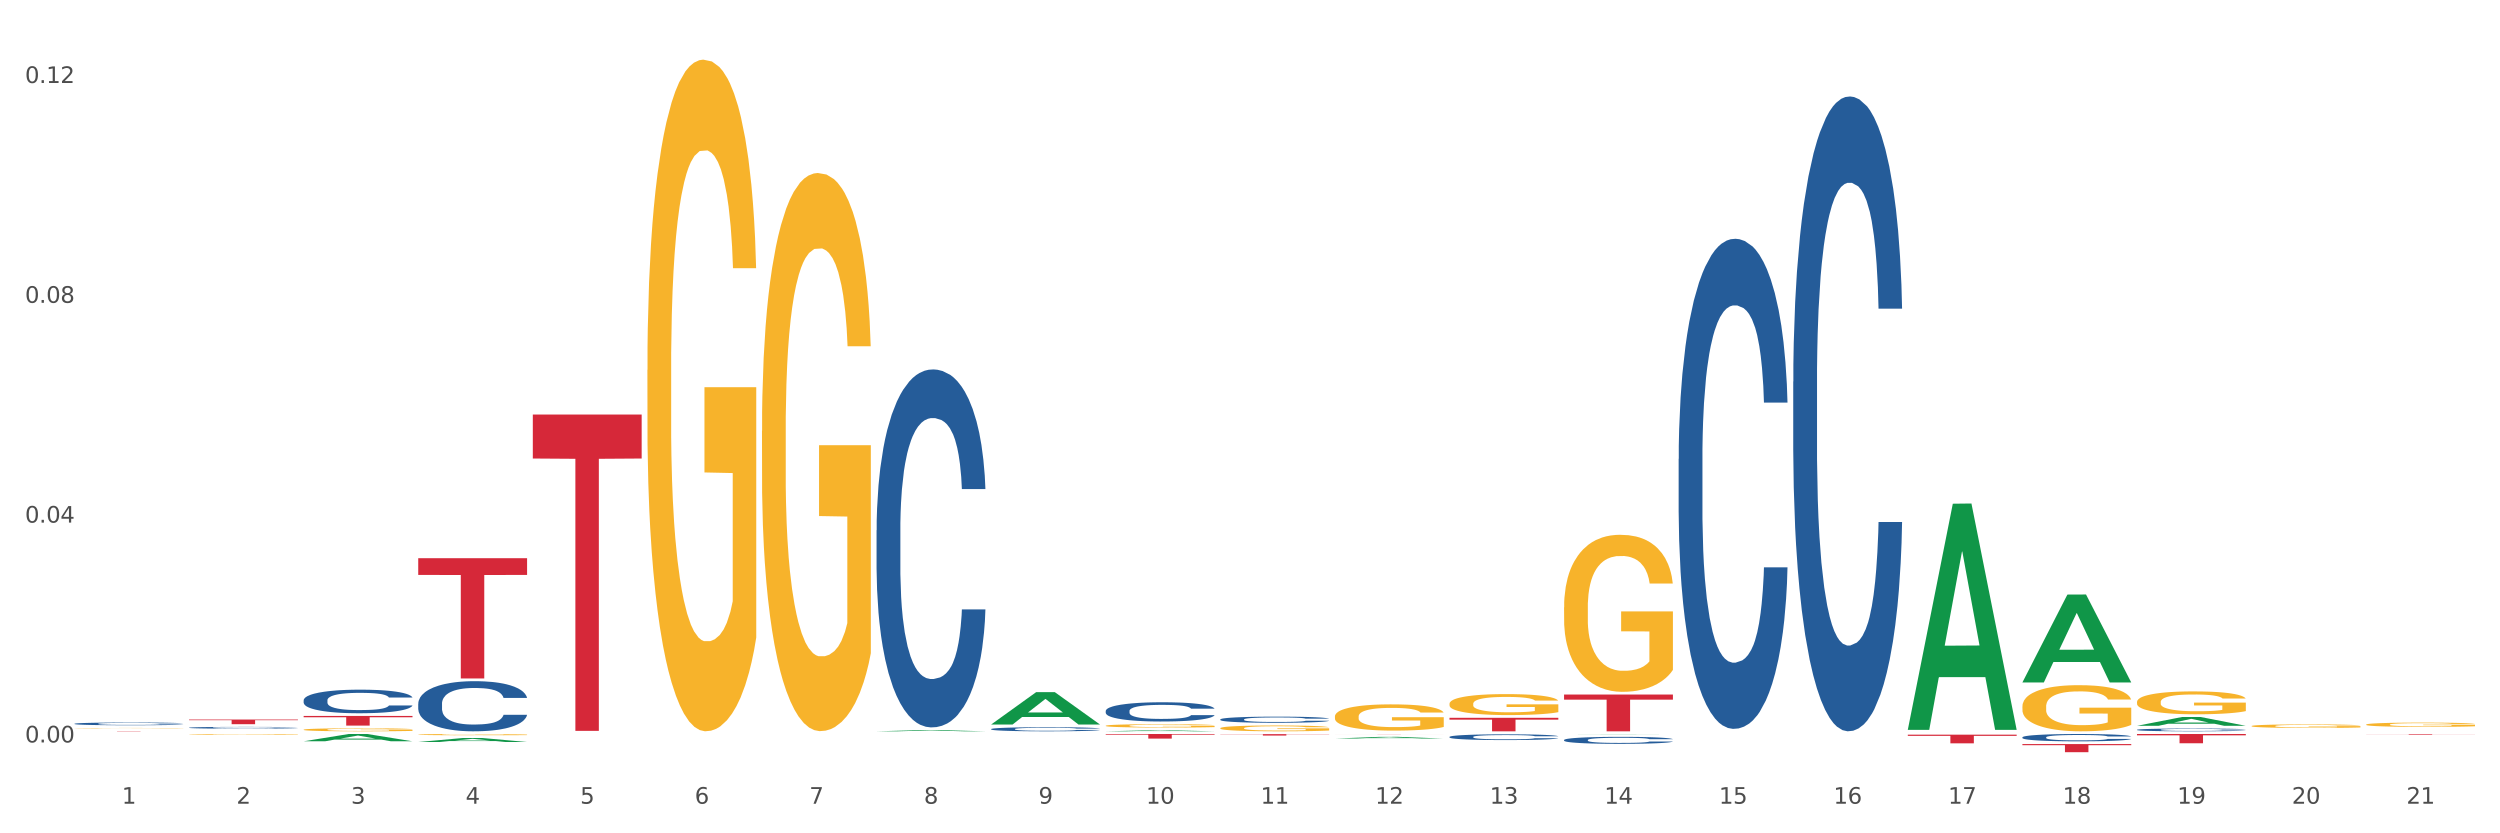 <?xml version="1.0" encoding="utf-8" standalone="no"?>
<!DOCTYPE svg PUBLIC "-//W3C//DTD SVG 1.1//EN"
  "http://www.w3.org/Graphics/SVG/1.1/DTD/svg11.dtd">
<svg xmlns:xlink="http://www.w3.org/1999/xlink" width="1080pt" height="360pt" viewBox="0 0 1080 360" xmlns="http://www.w3.org/2000/svg" version="1.1">
 <rect x="0" y="0" width="1080" height="360" fill="#333333" stroke="none"/>
 <defs>
  <style type="text/css">*{stroke-linejoin: round; stroke-linecap: butt}</style>
 </defs>
 <g id="figure_1">
  <g id="patch_1">
   <path d="M 0 360 
L 1080 360 
L 1080 0 
L 0 0 
z
" style="fill: #ffffff; stroke: #ffffff; stroke-linejoin: miter"/>
  </g>
  <g id="axes_1">
   <g id="matplotlib.axis_1">
    <g id="xtick_1">
     <g id="text_1">
      <!-- 1 -->
      <g style="fill: #4d4d4d" transform="translate(52.633 347.204) scale(0.096 -0.096)">
       <defs>
        <path id="DejaVuSans-31" d="M 794 531 
L 1825 531 
L 1825 4091 
L 703 3866 
L 703 4441 
L 1819 4666 
L 2450 4666 
L 2450 531 
L 3481 531 
L 3481 0 
L 794 0 
L 794 531 
z
" transform="scale(0.016)"/>
       </defs>
       <use xlink:href="#DejaVuSans-31"/>
      </g>
     </g>
    </g>
    <g id="xtick_2">
     <g id="text_2">
      <!-- 2 -->
      <g style="fill: #4d4d4d" transform="translate(102.133 347.204) scale(0.096 -0.096)">
       <defs>
        <path id="DejaVuSans-32" d="M 1228 531 
L 3431 531 
L 3431 0 
L 469 0 
L 469 531 
Q 828 903 1448 1529 
Q 2069 2156 2228 2338 
Q 2531 2678 2651 2914 
Q 2772 3150 2772 3378 
Q 2772 3750 2511 3984 
Q 2250 4219 1831 4219 
Q 1534 4219 1204 4116 
Q 875 4013 500 3803 
L 500 4441 
Q 881 4594 1212 4672 
Q 1544 4750 1819 4750 
Q 2544 4750 2975 4387 
Q 3406 4025 3406 3419 
Q 3406 3131 3298 2873 
Q 3191 2616 2906 2266 
Q 2828 2175 2409 1742 
Q 1991 1309 1228 531 
z
" transform="scale(0.016)"/>
       </defs>
       <use xlink:href="#DejaVuSans-32"/>
      </g>
     </g>
    </g>
    <g id="xtick_3">
     <g id="text_3">
      <!-- 3 -->
      <g style="fill: #4d4d4d" transform="translate(151.633 347.204) scale(0.096 -0.096)">
       <defs>
        <path id="DejaVuSans-33" d="M 2597 2516 
Q 3050 2419 3304 2112 
Q 3559 1806 3559 1356 
Q 3559 666 3084 287 
Q 2609 -91 1734 -91 
Q 1441 -91 1130 -33 
Q 819 25 488 141 
L 488 750 
Q 750 597 1062 519 
Q 1375 441 1716 441 
Q 2309 441 2620 675 
Q 2931 909 2931 1356 
Q 2931 1769 2642 2001 
Q 2353 2234 1838 2234 
L 1294 2234 
L 1294 2753 
L 1863 2753 
Q 2328 2753 2575 2939 
Q 2822 3125 2822 3475 
Q 2822 3834 2567 4026 
Q 2313 4219 1838 4219 
Q 1578 4219 1281 4162 
Q 984 4106 628 3988 
L 628 4550 
Q 988 4650 1302 4700 
Q 1616 4750 1894 4750 
Q 2613 4750 3031 4423 
Q 3450 4097 3450 3541 
Q 3450 3153 3228 2886 
Q 3006 2619 2597 2516 
z
" transform="scale(0.016)"/>
       </defs>
       <use xlink:href="#DejaVuSans-33"/>
      </g>
     </g>
    </g>
    <g id="xtick_4">
     <g id="text_4">
      <!-- 4 -->
      <g style="fill: #4d4d4d" transform="translate(201.133 347.204) scale(0.096 -0.096)">
       <defs>
        <path id="DejaVuSans-34" d="M 2419 4116 
L 825 1625 
L 2419 1625 
L 2419 4116 
z
M 2253 4666 
L 3047 4666 
L 3047 1625 
L 3713 1625 
L 3713 1100 
L 3047 1100 
L 3047 0 
L 2419 0 
L 2419 1100 
L 313 1100 
L 313 1709 
L 2253 4666 
z
" transform="scale(0.016)"/>
       </defs>
       <use xlink:href="#DejaVuSans-34"/>
      </g>
     </g>
    </g>
    <g id="xtick_5">
     <g id="text_5">
      <!-- 5 -->
      <g style="fill: #4d4d4d" transform="translate(250.633 347.204) scale(0.096 -0.096)">
       <defs>
        <path id="DejaVuSans-35" d="M 691 4666 
L 3169 4666 
L 3169 4134 
L 1269 4134 
L 1269 2991 
Q 1406 3038 1543 3061 
Q 1681 3084 1819 3084 
Q 2600 3084 3056 2656 
Q 3513 2228 3513 1497 
Q 3513 744 3044 326 
Q 2575 -91 1722 -91 
Q 1428 -91 1123 -41 
Q 819 9 494 109 
L 494 744 
Q 775 591 1075 516 
Q 1375 441 1709 441 
Q 2250 441 2565 725 
Q 2881 1009 2881 1497 
Q 2881 1984 2565 2268 
Q 2250 2553 1709 2553 
Q 1456 2553 1204 2497 
Q 953 2441 691 2322 
L 691 4666 
z
" transform="scale(0.016)"/>
       </defs>
       <use xlink:href="#DejaVuSans-35"/>
      </g>
     </g>
    </g>
    <g id="xtick_6">
     <g id="text_6">
      <!-- 6 -->
      <g style="fill: #4d4d4d" transform="translate(300.134 347.204) scale(0.096 -0.096)">
       <defs>
        <path id="DejaVuSans-36" d="M 2113 2584 
Q 1688 2584 1439 2293 
Q 1191 2003 1191 1497 
Q 1191 994 1439 701 
Q 1688 409 2113 409 
Q 2538 409 2786 701 
Q 3034 994 3034 1497 
Q 3034 2003 2786 2293 
Q 2538 2584 2113 2584 
z
M 3366 4563 
L 3366 3988 
Q 3128 4100 2886 4159 
Q 2644 4219 2406 4219 
Q 1781 4219 1451 3797 
Q 1122 3375 1075 2522 
Q 1259 2794 1537 2939 
Q 1816 3084 2150 3084 
Q 2853 3084 3261 2657 
Q 3669 2231 3669 1497 
Q 3669 778 3244 343 
Q 2819 -91 2113 -91 
Q 1303 -91 875 529 
Q 447 1150 447 2328 
Q 447 3434 972 4092 
Q 1497 4750 2381 4750 
Q 2619 4750 2861 4703 
Q 3103 4656 3366 4563 
z
" transform="scale(0.016)"/>
       </defs>
       <use xlink:href="#DejaVuSans-36"/>
      </g>
     </g>
    </g>
    <g id="xtick_7">
     <g id="text_7">
      <!-- 7 -->
      <g style="fill: #4d4d4d" transform="translate(349.634 347.204) scale(0.096 -0.096)">
       <defs>
        <path id="DejaVuSans-37" d="M 525 4666 
L 3525 4666 
L 3525 4397 
L 1831 0 
L 1172 0 
L 2766 4134 
L 525 4134 
L 525 4666 
z
" transform="scale(0.016)"/>
       </defs>
       <use xlink:href="#DejaVuSans-37"/>
      </g>
     </g>
    </g>
    <g id="xtick_8">
     <g id="text_8">
      <!-- 8 -->
      <g style="fill: #4d4d4d" transform="translate(399.134 347.204) scale(0.096 -0.096)">
       <defs>
        <path id="DejaVuSans-38" d="M 2034 2216 
Q 1584 2216 1326 1975 
Q 1069 1734 1069 1313 
Q 1069 891 1326 650 
Q 1584 409 2034 409 
Q 2484 409 2743 651 
Q 3003 894 3003 1313 
Q 3003 1734 2745 1975 
Q 2488 2216 2034 2216 
z
M 1403 2484 
Q 997 2584 770 2862 
Q 544 3141 544 3541 
Q 544 4100 942 4425 
Q 1341 4750 2034 4750 
Q 2731 4750 3128 4425 
Q 3525 4100 3525 3541 
Q 3525 3141 3298 2862 
Q 3072 2584 2669 2484 
Q 3125 2378 3379 2068 
Q 3634 1759 3634 1313 
Q 3634 634 3220 271 
Q 2806 -91 2034 -91 
Q 1263 -91 848 271 
Q 434 634 434 1313 
Q 434 1759 690 2068 
Q 947 2378 1403 2484 
z
M 1172 3481 
Q 1172 3119 1398 2916 
Q 1625 2713 2034 2713 
Q 2441 2713 2670 2916 
Q 2900 3119 2900 3481 
Q 2900 3844 2670 4047 
Q 2441 4250 2034 4250 
Q 1625 4250 1398 4047 
Q 1172 3844 1172 3481 
z
" transform="scale(0.016)"/>
       </defs>
       <use xlink:href="#DejaVuSans-38"/>
      </g>
     </g>
    </g>
    <g id="xtick_9">
     <g id="text_9">
      <!-- 9 -->
      <g style="fill: #4d4d4d" transform="translate(448.634 347.204) scale(0.096 -0.096)">
       <defs>
        <path id="DejaVuSans-39" d="M 703 97 
L 703 672 
Q 941 559 1184 500 
Q 1428 441 1663 441 
Q 2288 441 2617 861 
Q 2947 1281 2994 2138 
Q 2813 1869 2534 1725 
Q 2256 1581 1919 1581 
Q 1219 1581 811 2004 
Q 403 2428 403 3163 
Q 403 3881 828 4315 
Q 1253 4750 1959 4750 
Q 2769 4750 3195 4129 
Q 3622 3509 3622 2328 
Q 3622 1225 3098 567 
Q 2575 -91 1691 -91 
Q 1453 -91 1209 -44 
Q 966 3 703 97 
z
M 1959 2075 
Q 2384 2075 2632 2365 
Q 2881 2656 2881 3163 
Q 2881 3666 2632 3958 
Q 2384 4250 1959 4250 
Q 1534 4250 1286 3958 
Q 1038 3666 1038 3163 
Q 1038 2656 1286 2365 
Q 1534 2075 1959 2075 
z
" transform="scale(0.016)"/>
       </defs>
       <use xlink:href="#DejaVuSans-39"/>
      </g>
     </g>
    </g>
    <g id="xtick_10">
     <g id="text_10">
      <!-- 10 -->
      <g style="fill: #4d4d4d" transform="translate(495.079 347.204) scale(0.096 -0.096)">
       <defs>
        <path id="DejaVuSans-30" d="M 2034 4250 
Q 1547 4250 1301 3770 
Q 1056 3291 1056 2328 
Q 1056 1369 1301 889 
Q 1547 409 2034 409 
Q 2525 409 2770 889 
Q 3016 1369 3016 2328 
Q 3016 3291 2770 3770 
Q 2525 4250 2034 4250 
z
M 2034 4750 
Q 2819 4750 3233 4129 
Q 3647 3509 3647 2328 
Q 3647 1150 3233 529 
Q 2819 -91 2034 -91 
Q 1250 -91 836 529 
Q 422 1150 422 2328 
Q 422 3509 836 4129 
Q 1250 4750 2034 4750 
z
" transform="scale(0.016)"/>
       </defs>
       <use xlink:href="#DejaVuSans-31"/>
       <use xlink:href="#DejaVuSans-30" transform="translate(63.623 0)"/>
      </g>
     </g>
    </g>
    <g id="xtick_11">
     <g id="text_11">
      <!-- 11 -->
      <g style="fill: #4d4d4d" transform="translate(544.58 347.204) scale(0.096 -0.096)">
       <use xlink:href="#DejaVuSans-31"/>
       <use xlink:href="#DejaVuSans-31" transform="translate(63.623 0)"/>
      </g>
     </g>
    </g>
    <g id="xtick_12">
     <g id="text_12">
      <!-- 12 -->
      <g style="fill: #4d4d4d" transform="translate(594.08 347.204) scale(0.096 -0.096)">
       <use xlink:href="#DejaVuSans-31"/>
       <use xlink:href="#DejaVuSans-32" transform="translate(63.623 0)"/>
      </g>
     </g>
    </g>
    <g id="xtick_13">
     <g id="text_13">
      <!-- 13 -->
      <g style="fill: #4d4d4d" transform="translate(643.58 347.204) scale(0.096 -0.096)">
       <use xlink:href="#DejaVuSans-31"/>
       <use xlink:href="#DejaVuSans-33" transform="translate(63.623 0)"/>
      </g>
     </g>
    </g>
    <g id="xtick_14">
     <g id="text_14">
      <!-- 14 -->
      <g style="fill: #4d4d4d" transform="translate(693.08 347.204) scale(0.096 -0.096)">
       <use xlink:href="#DejaVuSans-31"/>
       <use xlink:href="#DejaVuSans-34" transform="translate(63.623 0)"/>
      </g>
     </g>
    </g>
    <g id="xtick_15">
     <g id="text_15">
      <!-- 15 -->
      <g style="fill: #4d4d4d" transform="translate(742.58 347.204) scale(0.096 -0.096)">
       <use xlink:href="#DejaVuSans-31"/>
       <use xlink:href="#DejaVuSans-35" transform="translate(63.623 0)"/>
      </g>
     </g>
    </g>
    <g id="xtick_16">
     <g id="text_16">
      <!-- 16 -->
      <g style="fill: #4d4d4d" transform="translate(792.08 347.204) scale(0.096 -0.096)">
       <use xlink:href="#DejaVuSans-31"/>
       <use xlink:href="#DejaVuSans-36" transform="translate(63.623 0)"/>
      </g>
     </g>
    </g>
    <g id="xtick_17">
     <g id="text_17">
      <!-- 17 -->
      <g style="fill: #4d4d4d" transform="translate(841.58 347.204) scale(0.096 -0.096)">
       <use xlink:href="#DejaVuSans-31"/>
       <use xlink:href="#DejaVuSans-37" transform="translate(63.623 0)"/>
      </g>
     </g>
    </g>
    <g id="xtick_18">
     <g id="text_18">
      <!-- 18 -->
      <g style="fill: #4d4d4d" transform="translate(891.08 347.204) scale(0.096 -0.096)">
       <use xlink:href="#DejaVuSans-31"/>
       <use xlink:href="#DejaVuSans-38" transform="translate(63.623 0)"/>
      </g>
     </g>
    </g>
    <g id="xtick_19">
     <g id="text_19">
      <!-- 19 -->
      <g style="fill: #4d4d4d" transform="translate(940.58 347.204) scale(0.096 -0.096)">
       <use xlink:href="#DejaVuSans-31"/>
       <use xlink:href="#DejaVuSans-39" transform="translate(63.623 0)"/>
      </g>
     </g>
    </g>
    <g id="xtick_20">
     <g id="text_20">
      <!-- 20 -->
      <g style="fill: #4d4d4d" transform="translate(990.08 347.204) scale(0.096 -0.096)">
       <use xlink:href="#DejaVuSans-32"/>
       <use xlink:href="#DejaVuSans-30" transform="translate(63.623 0)"/>
      </g>
     </g>
    </g>
    <g id="xtick_21">
     <g id="text_21">
      <!-- 21 -->
      <g style="fill: #4d4d4d" transform="translate(1039.58 347.204) scale(0.096 -0.096)">
       <use xlink:href="#DejaVuSans-32"/>
       <use xlink:href="#DejaVuSans-31" transform="translate(63.623 0)"/>
      </g>
     </g>
    </g>
    <g id="xtick_22"/>
    <g id="xtick_23"/>
    <g id="xtick_24"/>
    <g id="xtick_25"/>
    <g id="xtick_26"/>
    <g id="xtick_27"/>
    <g id="xtick_28"/>
    <g id="xtick_29"/>
    <g id="xtick_30"/>
    <g id="xtick_31"/>
    <g id="xtick_32"/>
    <g id="xtick_33"/>
    <g id="xtick_34"/>
    <g id="xtick_35"/>
    <g id="xtick_36"/>
    <g id="xtick_37"/>
    <g id="xtick_38"/>
    <g id="xtick_39"/>
    <g id="xtick_40"/>
    <g id="xtick_41"/>
   </g>
   <g id="matplotlib.axis_2">
    <g id="ytick_1">
     <g id="text_22">
      <!-- 0.00 -->
      <g style="fill: #4d4d4d" transform="translate(10.8 320.74) scale(0.096 -0.096)">
       <defs>
        <path id="DejaVuSans-2e" d="M 684 794 
L 1344 794 
L 1344 0 
L 684 0 
L 684 794 
z
" transform="scale(0.016)"/>
       </defs>
       <use xlink:href="#DejaVuSans-30"/>
       <use xlink:href="#DejaVuSans-2e" transform="translate(63.623 0)"/>
       <use xlink:href="#DejaVuSans-30" transform="translate(95.41 0)"/>
       <use xlink:href="#DejaVuSans-30" transform="translate(159.033 0)"/>
      </g>
     </g>
    </g>
    <g id="ytick_2">
     <g id="text_23">
      <!-- 0.04 -->
      <g style="fill: #4d4d4d" transform="translate(10.8 225.776) scale(0.096 -0.096)">
       <use xlink:href="#DejaVuSans-30"/>
       <use xlink:href="#DejaVuSans-2e" transform="translate(63.623 0)"/>
       <use xlink:href="#DejaVuSans-30" transform="translate(95.41 0)"/>
       <use xlink:href="#DejaVuSans-34" transform="translate(159.033 0)"/>
      </g>
     </g>
    </g>
    <g id="ytick_3">
     <g id="text_24">
      <!-- 0.08 -->
      <g style="fill: #4d4d4d" transform="translate(10.8 130.812) scale(0.096 -0.096)">
       <use xlink:href="#DejaVuSans-30"/>
       <use xlink:href="#DejaVuSans-2e" transform="translate(63.623 0)"/>
       <use xlink:href="#DejaVuSans-30" transform="translate(95.41 0)"/>
       <use xlink:href="#DejaVuSans-38" transform="translate(159.033 0)"/>
      </g>
     </g>
    </g>
    <g id="ytick_4">
     <g id="text_25">
      <!-- 0.12 -->
      <g style="fill: #4d4d4d" transform="translate(10.8 35.847) scale(0.096 -0.096)">
       <use xlink:href="#DejaVuSans-30"/>
       <use xlink:href="#DejaVuSans-2e" transform="translate(63.623 0)"/>
       <use xlink:href="#DejaVuSans-31" transform="translate(95.41 0)"/>
       <use xlink:href="#DejaVuSans-32" transform="translate(159.033 0)"/>
      </g>
     </g>
    </g>
    <g id="ytick_5"/>
    <g id="ytick_6"/>
    <g id="ytick_7"/>
   </g>
   <g id="PolyCollection_1">
    <path d="M 131.175 320.23 
L 131.223 320.227 
L 150.615 317.095 
L 158.663 317.092 
L 178.2 320.236 
L 168.892 320.236 
L 164.674 319.504 
L 144.652 319.504 
L 144.507 319.516 
L 140.435 320.236 
L 131.175 320.236 
L 131.175 320.23 
L 147.173 319.067 
L 162.153 319.064 
L 154.736 317.763 
L 154.639 317.757 
L 154.542 317.765 
L 147.125 319.064 
L 147.173 319.067 
L 131.175 320.23 
z
" clip-path="url(#pcce2b5ce7d)" style="fill: #109648"/>
    <path d="M 675.675 300.04 
L 722.7 300.04 
L 722.7 302.248 
L 704.202 302.263 
L 704.202 315.927 
L 694.062 315.927 
L 694.062 302.263 
L 675.675 302.248 
L 675.675 300.055 
L 675.675 300.04 
z
" clip-path="url(#pcce2b5ce7d)" style="fill: #d62839"/>
    <path d="M 626.175 310.081 
L 673.2 310.081 
L 673.2 310.893 
L 654.702 310.899 
L 654.702 315.927 
L 644.562 315.927 
L 644.562 310.899 
L 626.175 310.893 
L 626.175 310.086 
L 626.175 310.081 
z
" clip-path="url(#pcce2b5ce7d)" style="fill: #d62839"/>
    <path d="M 576.675 317.092 
L 623.7 317.092 
L 623.7 317.1 
L 605.202 317.1 
L 605.202 317.147 
L 595.062 317.147 
L 595.062 317.1 
L 576.675 317.1 
L 576.675 317.092 
L 576.675 317.092 
z
" clip-path="url(#pcce2b5ce7d)" style="fill: #d62839"/>
    <path d="M 527.175 317.15 
L 574.2 317.15 
L 574.2 317.234 
L 555.702 317.235 
L 555.702 317.759 
L 545.562 317.759 
L 545.562 317.235 
L 527.175 317.234 
L 527.175 317.15 
L 527.175 317.15 
z
" clip-path="url(#pcce2b5ce7d)" style="fill: #d62839"/>
    <path d="M 477.675 317.092 
L 524.7 317.092 
L 524.7 317.367 
L 506.202 317.369 
L 506.202 319.067 
L 496.062 319.067 
L 496.062 317.369 
L 477.675 317.367 
L 477.675 317.094 
L 477.675 317.092 
z
" clip-path="url(#pcce2b5ce7d)" style="fill: #d62839"/>
    <path d="M 180.675 241.14 
L 227.7 241.14 
L 227.7 248.361 
L 209.202 248.41 
L 209.202 293.105 
L 199.062 293.105 
L 199.062 248.41 
L 180.675 248.361 
L 180.675 241.189 
L 180.675 241.14 
z
" clip-path="url(#pcce2b5ce7d)" style="fill: #d62839"/>
    <path d="M 824.175 317.382 
L 871.2 317.382 
L 871.2 317.901 
L 852.702 317.905 
L 852.702 321.116 
L 842.562 321.116 
L 842.562 317.905 
L 824.175 317.901 
L 824.175 317.386 
L 824.175 317.382 
z
" clip-path="url(#pcce2b5ce7d)" style="fill: #d62839"/>
    <path d="M 131.175 309.289 
L 178.2 309.289 
L 178.2 309.869 
L 159.702 309.873 
L 159.702 313.459 
L 149.562 313.459 
L 149.562 309.873 
L 131.175 309.869 
L 131.175 309.293 
L 131.175 309.289 
z
" clip-path="url(#pcce2b5ce7d)" style="fill: #d62839"/>
    <path d="M 32.175 315.811 
L 79.2 315.811 
L 79.2 315.827 
L 60.702 315.827 
L 60.702 315.927 
L 50.562 315.927 
L 50.562 315.827 
L 32.175 315.827 
L 32.175 315.811 
L 32.175 315.811 
z
" clip-path="url(#pcce2b5ce7d)" style="fill: #d62839"/>
    <path d="M 1022.175 313.018 
L 1022.231 313.017 
L 1022.231 312.956 
L 1022.342 312.904 
L 1022.897 312.777 
L 1023.73 312.673 
L 1024.34 312.617 
L 1024.951 312.572 
L 1025.673 312.526 
L 1026.561 312.479 
L 1028.171 312.41 
L 1029.17 312.375 
L 1030.392 312.338 
L 1032.613 312.284 
L 1034.223 312.253 
L 1035.888 312.228 
L 1038.609 312.198 
L 1040.385 312.184 
L 1042.273 312.174 
L 1044.549 312.168 
L 1046.27 312.166 
L 1050.046 312.171 
L 1053.266 312.186 
L 1054.82 312.198 
L 1056.819 312.218 
L 1057.874 312.232 
L 1059.595 312.259 
L 1061.372 312.294 
L 1062.593 312.324 
L 1064.425 312.382 
L 1065.813 312.439 
L 1067.09 312.51 
L 1067.756 312.558 
L 1068.256 312.604 
L 1068.7 312.656 
L 1069.144 312.739 
L 1059.151 312.739 
L 1058.762 312.68 
L 1058.152 312.624 
L 1057.263 312.57 
L 1056.486 312.537 
L 1055.154 312.494 
L 1053.932 312.467 
L 1052.655 312.447 
L 1051.101 312.43 
L 1049.879 312.422 
L 1048.158 312.415 
L 1044.771 312.417 
L 1042.495 312.43 
L 1040.941 312.447 
L 1039.941 312.462 
L 1039.053 312.479 
L 1038.054 312.503 
L 1036.888 312.538 
L 1036.055 312.57 
L 1035.222 312.611 
L 1034.556 312.651 
L 1033.945 312.698 
L 1033.445 312.749 
L 1033.057 312.801 
L 1032.724 312.865 
L 1032.446 312.971 
L 1032.446 313.202 
L 1032.557 313.254 
L 1032.835 313.323 
L 1033.168 313.376 
L 1033.723 313.438 
L 1034.223 313.48 
L 1035.167 313.541 
L 1036.221 313.591 
L 1037.054 313.623 
L 1037.887 313.65 
L 1039.331 313.687 
L 1040.941 313.718 
L 1042.329 313.736 
L 1044.216 313.753 
L 1045.493 313.76 
L 1046.604 313.763 
L 1049.324 313.763 
L 1051.267 313.758 
L 1053.432 313.746 
L 1055.098 313.731 
L 1056.486 313.713 
L 1058.041 313.682 
L 1059.04 313.654 
L 1059.04 313.301 
L 1046.826 313.3 
L 1046.826 313.066 
L 1069.2 313.066 
L 1069.2 313.753 
L 1068.256 313.788 
L 1067.201 313.82 
L 1066.091 313.849 
L 1064.425 313.884 
L 1062.427 313.918 
L 1060.65 313.942 
L 1058.762 313.962 
L 1056.542 313.98 
L 1053.655 313.997 
L 1051.878 314.004 
L 1049.657 314.009 
L 1047.048 314.011 
L 1044.771 314.007 
L 1042.551 313.999 
L 1040.219 313.984 
L 1037.943 313.962 
L 1036.221 313.94 
L 1034.5 313.913 
L 1032.668 313.878 
L 1031.225 313.844 
L 1030.114 313.814 
L 1028.893 313.775 
L 1027.56 313.724 
L 1026.561 313.679 
L 1025.673 313.632 
L 1024.729 313.571 
L 1024.063 313.519 
L 1023.396 313.453 
L 1023.008 313.404 
L 1022.564 313.328 
L 1022.231 313.222 
L 1022.175 313.018 
z
" clip-path="url(#pcce2b5ce7d)" style="fill: #f7b32b"/>
    <path d="M 972.675 313.647 
L 972.731 313.646 
L 972.731 313.596 
L 972.842 313.553 
L 973.397 313.448 
L 974.23 313.362 
L 974.84 313.316 
L 975.451 313.279 
L 976.173 313.241 
L 977.061 313.202 
L 978.671 313.145 
L 979.67 313.116 
L 980.892 313.085 
L 983.113 313.041 
L 984.723 313.016 
L 986.388 312.995 
L 989.109 312.97 
L 990.885 312.959 
L 992.773 312.95 
L 995.049 312.945 
L 996.77 312.943 
L 1000.546 312.947 
L 1003.766 312.96 
L 1005.32 312.97 
L 1007.319 312.986 
L 1008.374 312.998 
L 1010.095 313.02 
L 1011.872 313.049 
L 1013.093 313.074 
L 1014.925 313.121 
L 1016.313 313.169 
L 1017.59 313.227 
L 1018.256 313.268 
L 1018.756 313.305 
L 1019.2 313.348 
L 1019.644 313.416 
L 1009.651 313.416 
L 1009.262 313.368 
L 1008.652 313.322 
L 1007.763 313.277 
L 1006.986 313.249 
L 1005.654 313.215 
L 1004.432 313.192 
L 1003.155 313.176 
L 1001.601 313.162 
L 1000.379 313.155 
L 998.658 313.149 
L 995.271 313.151 
L 992.995 313.162 
L 991.441 313.176 
L 990.441 313.188 
L 989.553 313.202 
L 988.554 313.222 
L 987.388 313.251 
L 986.555 313.277 
L 985.722 313.311 
L 985.056 313.344 
L 984.445 313.383 
L 983.945 313.425 
L 983.557 313.468 
L 983.224 313.521 
L 982.946 313.608 
L 982.946 313.799 
L 983.057 313.842 
L 983.335 313.899 
L 983.668 313.942 
L 984.223 313.994 
L 984.723 314.029 
L 985.667 314.079 
L 986.721 314.121 
L 987.554 314.147 
L 988.387 314.169 
L 989.831 314.2 
L 991.441 314.225 
L 992.829 314.24 
L 994.716 314.254 
L 995.993 314.26 
L 997.104 314.263 
L 999.824 314.263 
L 1001.767 314.258 
L 1003.932 314.249 
L 1005.598 314.236 
L 1006.986 314.221 
L 1008.541 314.196 
L 1009.54 314.172 
L 1009.54 313.881 
L 997.326 313.88 
L 997.326 313.686 
L 1019.7 313.686 
L 1019.7 314.254 
L 1018.756 314.283 
L 1017.701 314.31 
L 1016.591 314.334 
L 1014.925 314.363 
L 1012.927 314.391 
L 1011.15 314.41 
L 1009.262 314.427 
L 1007.042 314.442 
L 1004.155 314.456 
L 1002.378 314.462 
L 1000.157 314.466 
L 997.548 314.467 
L 995.271 314.464 
L 993.051 314.457 
L 990.719 314.445 
L 988.443 314.427 
L 986.721 314.409 
L 985 314.386 
L 983.168 314.357 
L 981.725 314.329 
L 980.614 314.304 
L 979.393 314.272 
L 978.06 314.231 
L 977.061 314.193 
L 976.173 314.154 
L 975.229 314.104 
L 974.563 314.061 
L 973.896 314.007 
L 973.508 313.966 
L 973.064 313.904 
L 972.731 313.816 
L 972.675 313.647 
z
" clip-path="url(#pcce2b5ce7d)" style="fill: #f7b32b"/>
    <path d="M 923.175 303.258 
L 923.231 303.249 
L 923.231 302.924 
L 923.342 302.644 
L 923.897 301.966 
L 924.73 301.406 
L 925.34 301.108 
L 925.951 300.864 
L 926.673 300.62 
L 927.561 300.367 
L 929.171 299.996 
L 930.17 299.806 
L 931.392 299.608 
L 933.613 299.318 
L 935.223 299.156 
L 936.888 299.02 
L 939.609 298.858 
L 941.385 298.785 
L 943.273 298.731 
L 945.549 298.695 
L 947.27 298.686 
L 951.046 298.713 
L 954.266 298.794 
L 955.82 298.858 
L 957.819 298.966 
L 958.874 299.038 
L 960.595 299.183 
L 962.372 299.373 
L 963.593 299.535 
L 965.425 299.843 
L 966.813 300.15 
L 968.09 300.529 
L 968.756 300.791 
L 969.256 301.035 
L 969.7 301.315 
L 970.144 301.758 
L 960.151 301.758 
L 959.762 301.442 
L 959.152 301.144 
L 958.263 300.855 
L 957.486 300.674 
L 956.154 300.448 
L 954.932 300.303 
L 953.655 300.195 
L 952.101 300.105 
L 950.879 300.059 
L 949.158 300.023 
L 945.771 300.032 
L 943.495 300.105 
L 941.941 300.195 
L 940.941 300.276 
L 940.053 300.367 
L 939.054 300.493 
L 937.888 300.683 
L 937.055 300.855 
L 936.222 301.071 
L 935.556 301.288 
L 934.945 301.541 
L 934.445 301.812 
L 934.057 302.093 
L 933.724 302.436 
L 933.446 303.005 
L 933.446 304.243 
L 933.557 304.523 
L 933.835 304.894 
L 934.168 305.174 
L 934.723 305.508 
L 935.223 305.734 
L 936.167 306.06 
L 937.221 306.331 
L 938.054 306.502 
L 938.887 306.647 
L 940.331 306.846 
L 941.941 307.008 
L 943.329 307.108 
L 945.216 307.198 
L 946.493 307.234 
L 947.604 307.252 
L 950.324 307.252 
L 952.267 307.225 
L 954.432 307.162 
L 956.098 307.081 
L 957.486 306.981 
L 959.041 306.819 
L 960.04 306.665 
L 960.04 304.776 
L 947.826 304.767 
L 947.826 303.511 
L 970.2 303.511 
L 970.2 307.198 
L 969.256 307.388 
L 968.201 307.56 
L 967.091 307.713 
L 965.425 307.903 
L 963.427 308.084 
L 961.65 308.21 
L 959.762 308.319 
L 957.542 308.418 
L 954.655 308.508 
L 952.878 308.545 
L 950.657 308.572 
L 948.048 308.581 
L 945.771 308.563 
L 943.551 308.517 
L 941.219 308.436 
L 938.943 308.319 
L 937.221 308.201 
L 935.5 308.057 
L 933.668 307.867 
L 932.225 307.686 
L 931.114 307.523 
L 929.893 307.316 
L 928.56 307.045 
L 927.561 306.801 
L 926.673 306.548 
L 925.729 306.222 
L 925.063 305.942 
L 924.396 305.59 
L 924.008 305.328 
L 923.564 304.921 
L 923.231 304.352 
L 923.175 303.258 
z
" clip-path="url(#pcce2b5ce7d)" style="fill: #f7b32b"/>
    <path d="M 873.675 305.206 
L 873.731 305.188 
L 873.731 304.532 
L 873.842 303.968 
L 874.397 302.603 
L 875.23 301.474 
L 875.84 300.874 
L 876.451 300.382 
L 877.173 299.891 
L 878.061 299.381 
L 879.671 298.635 
L 880.67 298.252 
L 881.892 297.852 
L 884.113 297.269 
L 885.723 296.942 
L 887.388 296.669 
L 890.109 296.341 
L 891.885 296.195 
L 893.773 296.086 
L 896.049 296.013 
L 897.77 295.995 
L 901.546 296.05 
L 904.766 296.214 
L 906.32 296.341 
L 908.319 296.56 
L 909.374 296.705 
L 911.095 296.996 
L 912.872 297.379 
L 914.093 297.706 
L 915.925 298.325 
L 917.313 298.944 
L 918.59 299.709 
L 919.256 300.236 
L 919.756 300.728 
L 920.2 301.292 
L 920.644 302.184 
L 910.651 302.184 
L 910.262 301.547 
L 909.652 300.946 
L 908.763 300.364 
L 907.986 300 
L 906.654 299.545 
L 905.432 299.254 
L 904.155 299.035 
L 902.601 298.853 
L 901.379 298.762 
L 899.658 298.689 
L 896.271 298.707 
L 893.995 298.853 
L 892.441 299.035 
L 891.441 299.199 
L 890.553 299.381 
L 889.554 299.636 
L 888.388 300.018 
L 887.555 300.364 
L 886.722 300.801 
L 886.056 301.238 
L 885.445 301.747 
L 884.945 302.293 
L 884.557 302.858 
L 884.224 303.549 
L 883.946 304.696 
L 883.946 307.19 
L 884.057 307.754 
L 884.335 308.5 
L 884.668 309.065 
L 885.223 309.738 
L 885.723 310.193 
L 886.667 310.849 
L 887.721 311.395 
L 888.554 311.74 
L 889.387 312.032 
L 890.831 312.432 
L 892.441 312.76 
L 893.829 312.96 
L 895.716 313.142 
L 896.993 313.215 
L 898.104 313.251 
L 900.824 313.251 
L 902.767 313.197 
L 904.932 313.069 
L 906.598 312.905 
L 907.986 312.705 
L 909.541 312.378 
L 910.54 312.068 
L 910.54 308.264 
L 898.326 308.246 
L 898.326 305.715 
L 920.7 305.715 
L 920.7 313.142 
L 919.756 313.524 
L 918.701 313.87 
L 917.591 314.18 
L 915.925 314.562 
L 913.927 314.926 
L 912.15 315.181 
L 910.262 315.399 
L 908.042 315.599 
L 905.155 315.781 
L 903.378 315.854 
L 901.157 315.909 
L 898.548 315.927 
L 896.271 315.891 
L 894.051 315.8 
L 891.719 315.636 
L 889.443 315.399 
L 887.721 315.163 
L 886 314.871 
L 884.168 314.489 
L 882.725 314.125 
L 881.614 313.797 
L 880.393 313.379 
L 879.06 312.833 
L 878.061 312.341 
L 877.173 311.832 
L 876.229 311.176 
L 875.563 310.612 
L 874.896 309.902 
L 874.508 309.374 
L 874.064 308.555 
L 873.731 307.408 
L 873.675 305.206 
z
" clip-path="url(#pcce2b5ce7d)" style="fill: #f7b32b"/>
    <path d="M 675.675 262.379 
L 675.731 262.317 
L 675.731 260.087 
L 675.842 258.166 
L 676.397 253.519 
L 677.23 249.677 
L 677.84 247.632 
L 678.451 245.959 
L 679.173 244.286 
L 680.061 242.551 
L 681.671 240.011 
L 682.67 238.71 
L 683.892 237.347 
L 686.113 235.364 
L 687.723 234.249 
L 689.388 233.319 
L 692.109 232.204 
L 693.885 231.708 
L 695.773 231.336 
L 698.049 231.088 
L 699.77 231.027 
L 703.546 231.212 
L 706.766 231.77 
L 708.32 232.204 
L 710.319 232.947 
L 711.374 233.443 
L 713.095 234.434 
L 714.872 235.736 
L 716.093 236.851 
L 717.925 238.958 
L 719.313 241.064 
L 720.59 243.667 
L 721.256 245.464 
L 721.756 247.137 
L 722.2 249.057 
L 722.644 252.093 
L 712.651 252.093 
L 712.262 249.925 
L 711.652 247.88 
L 710.763 245.897 
L 709.986 244.658 
L 708.654 243.109 
L 707.432 242.118 
L 706.155 241.374 
L 704.601 240.754 
L 703.379 240.445 
L 701.658 240.197 
L 698.271 240.259 
L 695.995 240.754 
L 694.441 241.374 
L 693.441 241.932 
L 692.553 242.551 
L 691.554 243.419 
L 690.388 244.72 
L 689.555 245.897 
L 688.722 247.384 
L 688.056 248.871 
L 687.445 250.606 
L 686.945 252.465 
L 686.557 254.386 
L 686.224 256.741 
L 685.946 260.644 
L 685.946 269.133 
L 686.057 271.054 
L 686.335 273.594 
L 686.668 275.515 
L 687.223 277.808 
L 687.723 279.357 
L 688.667 281.587 
L 689.721 283.446 
L 690.554 284.623 
L 691.387 285.615 
L 692.831 286.978 
L 694.441 288.093 
L 695.829 288.775 
L 697.716 289.394 
L 698.993 289.642 
L 700.104 289.766 
L 702.824 289.766 
L 704.767 289.58 
L 706.932 289.147 
L 708.598 288.589 
L 709.986 287.907 
L 711.541 286.792 
L 712.54 285.739 
L 712.54 272.789 
L 700.326 272.727 
L 700.326 264.114 
L 722.7 264.114 
L 722.7 289.394 
L 721.756 290.696 
L 720.701 291.873 
L 719.591 292.926 
L 717.925 294.227 
L 715.927 295.467 
L 714.15 296.334 
L 712.262 297.078 
L 710.042 297.759 
L 707.155 298.379 
L 705.378 298.627 
L 703.157 298.813 
L 700.548 298.875 
L 698.271 298.751 
L 696.051 298.441 
L 693.719 297.883 
L 691.443 297.078 
L 689.721 296.272 
L 688 295.281 
L 686.168 293.98 
L 684.725 292.74 
L 683.614 291.625 
L 682.393 290.2 
L 681.06 288.341 
L 680.061 286.668 
L 679.173 284.933 
L 678.229 282.703 
L 677.563 280.782 
L 676.896 278.365 
L 676.508 276.568 
L 676.064 273.78 
L 675.731 269.876 
L 675.675 262.379 
z
" clip-path="url(#pcce2b5ce7d)" style="fill: #f7b32b"/>
    <path d="M 81.675 310.833 
L 128.7 310.833 
L 128.7 311.114 
L 110.202 311.116 
L 110.202 312.853 
L 100.062 312.853 
L 100.062 311.116 
L 81.675 311.114 
L 81.675 310.835 
L 81.675 310.833 
z
" clip-path="url(#pcce2b5ce7d)" style="fill: #d62839"/>
    <path d="M 873.675 321.425 
L 920.7 321.425 
L 920.7 321.914 
L 902.202 321.918 
L 902.202 324.95 
L 892.062 324.95 
L 892.062 321.918 
L 873.675 321.914 
L 873.675 321.428 
L 873.675 321.425 
z
" clip-path="url(#pcce2b5ce7d)" style="fill: #d62839"/>
    <path d="M 923.175 317.092 
L 970.2 317.092 
L 970.2 317.65 
L 951.702 317.654 
L 951.702 321.104 
L 941.562 321.104 
L 941.562 317.654 
L 923.175 317.65 
L 923.175 317.096 
L 923.175 317.092 
z
" clip-path="url(#pcce2b5ce7d)" style="fill: #d62839"/>
    <path d="M 1022.175 317.092 
L 1069.2 317.092 
L 1069.2 317.129 
L 1050.702 317.129 
L 1050.702 317.354 
L 1040.562 317.354 
L 1040.562 317.129 
L 1022.175 317.129 
L 1022.175 317.093 
L 1022.175 317.092 
z
" clip-path="url(#pcce2b5ce7d)" style="fill: #d62839"/>
    <path d="M 32.175 312.659 
L 32.231 312.658 
L 32.231 312.628 
L 32.397 312.586 
L 33.009 312.51 
L 33.787 312.453 
L 35.121 312.385 
L 35.844 312.357 
L 36.789 312.326 
L 38.734 312.275 
L 40.957 312.231 
L 42.514 312.207 
L 43.681 312.192 
L 46.294 312.165 
L 47.794 312.153 
L 49.351 312.143 
L 50.685 312.137 
L 52.908 312.129 
L 54.687 312.126 
L 56.744 312.125 
L 58.467 312.126 
L 60.746 312.13 
L 64.081 312.143 
L 65.359 312.151 
L 67.082 312.164 
L 68.861 312.181 
L 70.306 312.198 
L 71.974 312.223 
L 73.697 312.256 
L 75.365 312.297 
L 76.532 312.335 
L 77.477 312.376 
L 78.311 312.425 
L 78.922 312.478 
L 79.2 312.522 
L 69.028 312.522 
L 68.75 312.482 
L 68.194 312.439 
L 67.638 312.409 
L 67.027 312.385 
L 66.082 312.358 
L 65.248 312.341 
L 63.859 312.32 
L 62.58 312.307 
L 61.524 312.3 
L 60.245 312.293 
L 57.522 312.287 
L 55.576 312.287 
L 54.353 312.289 
L 52.853 312.294 
L 51.574 312.302 
L 50.073 312.315 
L 48.906 312.329 
L 47.739 312.347 
L 47.072 312.36 
L 46.071 312.384 
L 45.404 312.404 
L 44.515 312.438 
L 44.015 312.461 
L 43.125 312.523 
L 42.736 312.569 
L 42.569 312.601 
L 42.458 312.635 
L 42.458 312.805 
L 42.792 312.881 
L 43.07 312.914 
L 43.514 312.951 
L 44.348 312.998 
L 45.571 313.045 
L 46.849 313.079 
L 47.906 313.099 
L 48.906 313.115 
L 49.907 313.127 
L 51.13 313.137 
L 52.13 313.144 
L 53.631 313.151 
L 55.41 313.154 
L 56.799 313.154 
L 59.634 313.148 
L 60.913 313.143 
L 62.135 313.135 
L 63.469 313.123 
L 64.526 313.11 
L 65.137 313.101 
L 66.138 313.08 
L 66.916 313.058 
L 67.583 313.033 
L 68.027 313.011 
L 68.528 312.979 
L 68.917 312.942 
L 69.028 312.922 
L 79.2 312.922 
L 78.978 312.961 
L 78.589 312.999 
L 77.81 313.051 
L 77.199 313.08 
L 76.254 313.116 
L 75.253 313.146 
L 73.864 313.18 
L 72.585 313.205 
L 71.251 313.227 
L 69.806 313.246 
L 67.194 313.273 
L 66.249 313.281 
L 64.248 313.294 
L 62.691 313.302 
L 60.412 313.309 
L 58.078 313.314 
L 55.632 313.315 
L 53.464 313.312 
L 51.074 313.306 
L 49.573 313.299 
L 47.906 313.29 
L 45.96 313.274 
L 44.126 313.256 
L 42.403 313.234 
L 40.791 313.209 
L 39.29 313.181 
L 37.344 313.134 
L 35.899 313.089 
L 34.843 313.046 
L 34.12 313.01 
L 33.398 312.965 
L 33.009 312.933 
L 32.397 312.857 
L 32.175 312.786 
L 32.175 312.659 
z
" clip-path="url(#pcce2b5ce7d)" style="fill: #255c99"/>
    <path d="M 81.675 314.366 
L 81.731 314.365 
L 81.731 314.345 
L 81.897 314.318 
L 82.509 314.269 
L 83.287 314.232 
L 84.621 314.188 
L 85.344 314.169 
L 86.289 314.149 
L 88.234 314.116 
L 90.457 314.088 
L 92.014 314.072 
L 93.181 314.062 
L 95.794 314.045 
L 97.294 314.037 
L 98.851 314.03 
L 100.185 314.026 
L 102.408 314.021 
L 104.187 314.019 
L 106.244 314.018 
L 107.967 314.019 
L 110.246 314.022 
L 113.581 314.03 
L 114.859 314.035 
L 116.582 314.044 
L 118.361 314.055 
L 119.806 314.066 
L 121.474 314.083 
L 123.197 314.104 
L 124.865 314.131 
L 126.032 314.155 
L 126.977 314.181 
L 127.811 314.213 
L 128.422 314.248 
L 128.7 314.277 
L 118.528 314.277 
L 118.25 314.251 
L 117.694 314.222 
L 117.138 314.203 
L 116.527 314.188 
L 115.582 314.17 
L 114.748 314.159 
L 113.359 314.145 
L 112.08 314.137 
L 111.024 314.132 
L 109.745 314.128 
L 107.022 314.124 
L 105.076 314.124 
L 103.853 314.125 
L 102.353 314.129 
L 101.074 314.133 
L 99.573 314.142 
L 98.406 314.151 
L 97.239 314.163 
L 96.572 314.172 
L 95.571 314.187 
L 94.904 314.2 
L 94.015 314.222 
L 93.515 314.237 
L 92.625 314.277 
L 92.236 314.307 
L 92.069 314.327 
L 91.958 314.35 
L 91.958 314.46 
L 92.292 314.509 
L 92.57 314.531 
L 93.014 314.555 
L 93.848 314.586 
L 95.071 314.616 
L 96.349 314.638 
L 97.406 314.651 
L 98.406 314.661 
L 99.407 314.669 
L 100.63 314.676 
L 101.63 314.68 
L 103.131 314.684 
L 104.91 314.687 
L 106.299 314.687 
L 109.134 314.683 
L 110.412 314.679 
L 111.635 314.675 
L 112.969 314.667 
L 114.026 314.658 
L 114.637 314.652 
L 115.638 314.639 
L 116.416 314.624 
L 117.083 314.608 
L 117.527 314.594 
L 118.028 314.573 
L 118.417 314.549 
L 118.528 314.536 
L 128.7 314.536 
L 128.478 314.562 
L 128.089 314.586 
L 127.31 314.619 
L 126.699 314.639 
L 125.754 314.662 
L 124.753 314.682 
L 123.364 314.703 
L 122.085 314.72 
L 120.751 314.734 
L 119.306 314.746 
L 116.694 314.764 
L 115.749 314.769 
L 113.748 314.778 
L 112.191 314.782 
L 109.912 314.787 
L 107.578 314.79 
L 105.132 314.791 
L 102.964 314.789 
L 100.574 314.785 
L 99.073 314.781 
L 97.406 314.775 
L 95.46 314.765 
L 93.626 314.753 
L 91.903 314.739 
L 90.291 314.722 
L 88.79 314.704 
L 86.844 314.674 
L 85.399 314.644 
L 84.343 314.617 
L 83.62 314.593 
L 82.898 314.564 
L 82.509 314.543 
L 81.897 314.494 
L 81.675 314.448 
L 81.675 314.366 
z
" clip-path="url(#pcce2b5ce7d)" style="fill: #255c99"/>
    <path d="M 131.175 302.512 
L 131.231 302.502 
L 131.231 302.242 
L 131.397 301.888 
L 132.009 301.237 
L 132.787 300.743 
L 134.121 300.166 
L 134.844 299.924 
L 135.789 299.654 
L 137.734 299.217 
L 139.957 298.845 
L 141.514 298.64 
L 142.681 298.51 
L 145.294 298.277 
L 146.794 298.174 
L 148.351 298.091 
L 149.685 298.035 
L 151.908 297.97 
L 153.687 297.942 
L 155.744 297.933 
L 157.467 297.942 
L 159.746 297.979 
L 163.081 298.091 
L 164.359 298.156 
L 166.082 298.268 
L 167.861 298.416 
L 169.306 298.565 
L 170.974 298.779 
L 172.697 299.059 
L 174.365 299.412 
L 175.532 299.738 
L 176.477 300.082 
L 177.311 300.501 
L 177.922 300.957 
L 178.2 301.339 
L 168.028 301.339 
L 167.75 300.995 
L 167.194 300.622 
L 166.638 300.371 
L 166.027 300.166 
L 165.082 299.934 
L 164.248 299.785 
L 162.859 299.608 
L 161.58 299.496 
L 160.524 299.431 
L 159.245 299.375 
L 156.522 299.319 
L 154.576 299.319 
L 153.353 299.338 
L 151.853 299.384 
L 150.574 299.45 
L 149.073 299.561 
L 147.906 299.682 
L 146.739 299.84 
L 146.072 299.952 
L 145.071 300.157 
L 144.404 300.324 
L 143.515 300.613 
L 143.015 300.818 
L 142.125 301.348 
L 141.736 301.739 
L 141.569 302.009 
L 141.458 302.307 
L 141.458 303.759 
L 141.792 304.41 
L 142.07 304.69 
L 142.514 305.006 
L 143.348 305.415 
L 144.571 305.816 
L 145.849 306.104 
L 146.906 306.281 
L 147.906 306.411 
L 148.907 306.514 
L 150.13 306.607 
L 151.13 306.663 
L 152.631 306.718 
L 154.41 306.746 
L 155.799 306.746 
L 158.634 306.7 
L 159.912 306.653 
L 161.135 306.588 
L 162.469 306.486 
L 163.526 306.374 
L 164.137 306.29 
L 165.137 306.114 
L 165.916 305.927 
L 166.583 305.713 
L 167.027 305.527 
L 167.528 305.248 
L 167.917 304.932 
L 168.028 304.764 
L 178.2 304.764 
L 177.978 305.099 
L 177.589 305.425 
L 176.81 305.862 
L 176.199 306.114 
L 175.254 306.421 
L 174.253 306.681 
L 172.864 306.97 
L 171.585 307.184 
L 170.251 307.37 
L 168.806 307.538 
L 166.194 307.77 
L 165.249 307.835 
L 163.248 307.947 
L 161.691 308.012 
L 159.412 308.077 
L 157.078 308.115 
L 154.632 308.124 
L 152.464 308.105 
L 150.074 308.049 
L 148.573 307.994 
L 146.906 307.91 
L 144.96 307.78 
L 143.126 307.621 
L 141.403 307.435 
L 139.791 307.221 
L 138.29 306.979 
L 136.344 306.579 
L 134.899 306.188 
L 133.843 305.825 
L 133.12 305.518 
L 132.398 305.127 
L 132.009 304.857 
L 131.397 304.206 
L 131.175 303.601 
L 131.175 302.512 
z
" clip-path="url(#pcce2b5ce7d)" style="fill: #255c99"/>
    <path d="M 180.675 304.001 
L 180.731 303.981 
L 180.731 303.428 
L 180.897 302.676 
L 181.509 301.292 
L 182.287 300.243 
L 183.621 299.017 
L 184.344 298.503 
L 185.289 297.929 
L 187.234 297 
L 189.457 296.209 
L 191.014 295.774 
L 192.181 295.497 
L 194.794 295.002 
L 196.294 294.785 
L 197.851 294.607 
L 199.185 294.488 
L 201.408 294.35 
L 203.187 294.29 
L 205.244 294.271 
L 206.967 294.29 
L 209.246 294.369 
L 212.581 294.607 
L 213.859 294.745 
L 215.582 294.983 
L 217.361 295.299 
L 218.806 295.615 
L 220.474 296.07 
L 222.197 296.664 
L 223.865 297.415 
L 225.032 298.107 
L 225.977 298.839 
L 226.811 299.729 
L 227.422 300.698 
L 227.7 301.509 
L 217.528 301.509 
L 217.25 300.777 
L 216.694 299.986 
L 216.138 299.452 
L 215.527 299.017 
L 214.582 298.523 
L 213.748 298.206 
L 212.359 297.831 
L 211.08 297.593 
L 210.024 297.455 
L 208.745 297.336 
L 206.022 297.217 
L 204.076 297.217 
L 202.853 297.257 
L 201.353 297.356 
L 200.074 297.494 
L 198.573 297.732 
L 197.406 297.989 
L 196.239 298.325 
L 195.572 298.562 
L 194.571 298.997 
L 193.904 299.353 
L 193.015 299.967 
L 192.515 300.402 
L 191.625 301.529 
L 191.236 302.36 
L 191.069 302.933 
L 190.958 303.566 
L 190.958 306.651 
L 191.292 308.036 
L 191.57 308.629 
L 192.014 309.302 
L 192.848 310.172 
L 194.071 311.022 
L 195.349 311.635 
L 196.406 312.011 
L 197.406 312.288 
L 198.407 312.506 
L 199.63 312.703 
L 200.63 312.822 
L 202.131 312.941 
L 203.91 313 
L 205.299 313 
L 208.134 312.901 
L 209.412 312.802 
L 210.635 312.664 
L 211.969 312.446 
L 213.026 312.209 
L 213.637 312.031 
L 214.637 311.655 
L 215.416 311.26 
L 216.083 310.805 
L 216.527 310.409 
L 217.028 309.816 
L 217.417 309.143 
L 217.528 308.787 
L 227.7 308.787 
L 227.478 309.499 
L 227.089 310.192 
L 226.31 311.121 
L 225.699 311.655 
L 224.754 312.308 
L 223.753 312.862 
L 222.364 313.475 
L 221.085 313.93 
L 219.751 314.325 
L 218.306 314.681 
L 215.694 315.176 
L 214.749 315.314 
L 212.748 315.551 
L 211.191 315.69 
L 208.912 315.828 
L 206.578 315.907 
L 204.132 315.927 
L 201.964 315.888 
L 199.574 315.769 
L 198.073 315.65 
L 196.406 315.472 
L 194.46 315.195 
L 192.626 314.859 
L 190.903 314.464 
L 189.291 314.009 
L 187.79 313.494 
L 185.844 312.644 
L 184.399 311.813 
L 183.343 311.042 
L 182.62 310.389 
L 181.898 309.559 
L 181.509 308.985 
L 180.897 307.601 
L 180.675 306.315 
L 180.675 304.001 
z
" clip-path="url(#pcce2b5ce7d)" style="fill: #255c99"/>
    <path d="M 378.675 229.078 
L 378.731 228.937 
L 378.731 224.982 
L 378.897 219.615 
L 379.509 209.729 
L 380.287 202.244 
L 381.621 193.487 
L 382.344 189.815 
L 383.289 185.719 
L 385.234 179.081 
L 387.457 173.432 
L 389.014 170.325 
L 390.181 168.347 
L 392.794 164.816 
L 394.294 163.263 
L 395.851 161.992 
L 397.185 161.144 
L 399.408 160.156 
L 401.187 159.732 
L 403.244 159.591 
L 404.967 159.732 
L 407.246 160.297 
L 410.581 161.992 
L 411.859 162.98 
L 413.582 164.675 
L 415.361 166.935 
L 416.806 169.195 
L 418.474 172.443 
L 420.197 176.68 
L 421.865 182.047 
L 423.032 186.99 
L 423.977 192.216 
L 424.811 198.571 
L 425.422 205.492 
L 425.7 211.283 
L 415.528 211.283 
L 415.25 206.057 
L 414.694 200.407 
L 414.138 196.594 
L 413.527 193.487 
L 412.582 189.956 
L 411.748 187.696 
L 410.359 185.013 
L 409.08 183.318 
L 408.024 182.33 
L 406.745 181.482 
L 404.022 180.635 
L 402.076 180.635 
L 400.853 180.917 
L 399.353 181.623 
L 398.074 182.612 
L 396.573 184.307 
L 395.406 186.143 
L 394.239 188.544 
L 393.572 190.239 
L 392.571 193.346 
L 391.904 195.888 
L 391.015 200.266 
L 390.515 203.373 
L 389.625 211.424 
L 389.236 217.356 
L 389.069 221.451 
L 388.958 225.971 
L 388.958 248.003 
L 389.292 257.89 
L 389.57 262.127 
L 390.014 266.929 
L 390.848 273.143 
L 392.071 279.216 
L 393.349 283.594 
L 394.406 286.278 
L 395.406 288.255 
L 396.407 289.809 
L 397.63 291.221 
L 398.63 292.068 
L 400.131 292.916 
L 401.91 293.339 
L 403.299 293.339 
L 406.134 292.633 
L 407.413 291.927 
L 408.635 290.939 
L 409.969 289.385 
L 411.026 287.69 
L 411.637 286.419 
L 412.637 283.736 
L 413.416 280.911 
L 414.083 277.663 
L 414.527 274.838 
L 415.028 270.601 
L 415.417 265.799 
L 415.528 263.257 
L 425.7 263.257 
L 425.478 268.341 
L 425.089 273.284 
L 424.31 279.922 
L 423.699 283.736 
L 422.754 288.396 
L 421.753 292.351 
L 420.364 296.729 
L 419.085 299.978 
L 417.751 302.802 
L 416.306 305.344 
L 413.694 308.875 
L 412.749 309.864 
L 410.748 311.559 
L 409.191 312.547 
L 406.912 313.536 
L 404.578 314.101 
L 402.132 314.242 
L 399.964 313.96 
L 397.574 313.112 
L 396.073 312.265 
L 394.406 310.994 
L 392.46 309.016 
L 390.626 306.616 
L 388.903 303.791 
L 387.291 300.542 
L 385.79 296.87 
L 383.844 290.797 
L 382.399 284.865 
L 381.343 279.357 
L 380.62 274.697 
L 379.898 268.765 
L 379.509 264.669 
L 378.897 254.783 
L 378.675 245.602 
L 378.675 229.078 
z
" clip-path="url(#pcce2b5ce7d)" style="fill: #255c99"/>
    <path d="M 428.175 314.953 
L 428.231 314.952 
L 428.231 314.906 
L 428.397 314.845 
L 429.009 314.732 
L 429.787 314.647 
L 431.121 314.546 
L 431.844 314.504 
L 432.789 314.458 
L 434.734 314.382 
L 436.957 314.317 
L 438.514 314.282 
L 439.681 314.259 
L 442.294 314.219 
L 443.794 314.201 
L 445.351 314.186 
L 446.685 314.177 
L 448.908 314.165 
L 450.687 314.16 
L 452.744 314.159 
L 454.467 314.16 
L 456.746 314.167 
L 460.081 314.186 
L 461.359 314.198 
L 463.082 314.217 
L 464.861 314.243 
L 466.306 314.269 
L 467.974 314.306 
L 469.697 314.354 
L 471.365 314.416 
L 472.532 314.472 
L 473.477 314.532 
L 474.311 314.605 
L 474.922 314.684 
L 475.2 314.75 
L 465.028 314.75 
L 464.75 314.69 
L 464.194 314.626 
L 463.638 314.582 
L 463.027 314.546 
L 462.082 314.506 
L 461.248 314.48 
L 459.859 314.449 
L 458.58 314.43 
L 457.524 314.419 
L 456.245 314.409 
L 453.522 314.399 
L 451.576 314.399 
L 450.353 314.403 
L 448.853 314.411 
L 447.574 314.422 
L 446.073 314.441 
L 444.906 314.462 
L 443.739 314.49 
L 443.072 314.509 
L 442.071 314.545 
L 441.404 314.574 
L 440.515 314.624 
L 440.015 314.659 
L 439.125 314.751 
L 438.736 314.819 
L 438.569 314.866 
L 438.458 314.918 
L 438.458 315.17 
L 438.792 315.283 
L 439.07 315.331 
L 439.514 315.386 
L 440.348 315.457 
L 441.571 315.527 
L 442.849 315.577 
L 443.906 315.607 
L 444.906 315.63 
L 445.907 315.648 
L 447.13 315.664 
L 448.13 315.674 
L 449.631 315.683 
L 451.41 315.688 
L 452.799 315.688 
L 455.634 315.68 
L 456.913 315.672 
L 458.135 315.661 
L 459.469 315.643 
L 460.526 315.623 
L 461.137 315.609 
L 462.137 315.578 
L 462.916 315.546 
L 463.583 315.509 
L 464.027 315.477 
L 464.528 315.428 
L 464.917 315.373 
L 465.028 315.344 
L 475.2 315.344 
L 474.978 315.402 
L 474.589 315.459 
L 473.81 315.535 
L 473.199 315.578 
L 472.254 315.632 
L 471.253 315.677 
L 469.864 315.727 
L 468.585 315.764 
L 467.251 315.796 
L 465.806 315.825 
L 463.194 315.866 
L 462.249 315.877 
L 460.248 315.896 
L 458.691 315.908 
L 456.412 315.919 
L 454.078 315.925 
L 451.632 315.927 
L 449.464 315.924 
L 447.074 315.914 
L 445.573 315.904 
L 443.906 315.89 
L 441.96 315.867 
L 440.126 315.84 
L 438.403 315.808 
L 436.791 315.77 
L 435.29 315.728 
L 433.344 315.659 
L 431.899 315.591 
L 430.843 315.528 
L 430.12 315.475 
L 429.398 315.407 
L 429.009 315.36 
L 428.397 315.247 
L 428.175 315.142 
L 428.175 314.953 
z
" clip-path="url(#pcce2b5ce7d)" style="fill: #255c99"/>
    <path d="M 477.675 307.112 
L 477.731 307.104 
L 477.731 306.891 
L 477.897 306.603 
L 478.509 306.072 
L 479.287 305.669 
L 480.621 305.199 
L 481.344 305.001 
L 482.289 304.781 
L 484.234 304.424 
L 486.457 304.121 
L 488.014 303.954 
L 489.181 303.847 
L 491.794 303.658 
L 493.294 303.574 
L 494.851 303.506 
L 496.185 303.46 
L 498.408 303.407 
L 500.187 303.384 
L 502.244 303.377 
L 503.967 303.384 
L 506.246 303.415 
L 509.581 303.506 
L 510.859 303.559 
L 512.582 303.65 
L 514.361 303.771 
L 515.806 303.893 
L 517.474 304.067 
L 519.197 304.295 
L 520.865 304.584 
L 522.032 304.849 
L 522.977 305.13 
L 523.811 305.472 
L 524.422 305.844 
L 524.7 306.155 
L 514.528 306.155 
L 514.25 305.874 
L 513.694 305.571 
L 513.138 305.366 
L 512.527 305.199 
L 511.582 305.009 
L 510.748 304.887 
L 509.359 304.743 
L 508.08 304.652 
L 507.024 304.599 
L 505.745 304.553 
L 503.022 304.508 
L 501.076 304.508 
L 499.853 304.523 
L 498.353 304.561 
L 497.074 304.614 
L 495.573 304.705 
L 494.406 304.804 
L 493.239 304.933 
L 492.572 305.024 
L 491.571 305.191 
L 490.904 305.328 
L 490.015 305.563 
L 489.515 305.73 
L 488.625 306.163 
L 488.236 306.482 
L 488.069 306.702 
L 487.958 306.945 
L 487.958 308.129 
L 488.292 308.66 
L 488.57 308.888 
L 489.014 309.146 
L 489.848 309.48 
L 491.071 309.806 
L 492.349 310.042 
L 493.406 310.186 
L 494.406 310.292 
L 495.407 310.376 
L 496.63 310.452 
L 497.63 310.497 
L 499.131 310.543 
L 500.91 310.566 
L 502.299 310.566 
L 505.134 310.528 
L 506.413 310.49 
L 507.635 310.437 
L 508.969 310.353 
L 510.026 310.262 
L 510.637 310.194 
L 511.637 310.049 
L 512.416 309.898 
L 513.083 309.723 
L 513.527 309.571 
L 514.028 309.343 
L 514.417 309.085 
L 514.528 308.949 
L 524.7 308.949 
L 524.478 309.222 
L 524.089 309.488 
L 523.31 309.844 
L 522.699 310.049 
L 521.754 310.3 
L 520.753 310.512 
L 519.364 310.748 
L 518.085 310.922 
L 516.751 311.074 
L 515.306 311.211 
L 512.694 311.401 
L 511.749 311.454 
L 509.748 311.545 
L 508.191 311.598 
L 505.912 311.651 
L 503.578 311.682 
L 501.132 311.689 
L 498.964 311.674 
L 496.574 311.628 
L 495.073 311.583 
L 493.406 311.515 
L 491.46 311.408 
L 489.626 311.279 
L 487.903 311.127 
L 486.291 310.953 
L 484.79 310.755 
L 482.844 310.429 
L 481.399 310.11 
L 480.343 309.814 
L 479.62 309.564 
L 478.898 309.245 
L 478.509 309.025 
L 477.897 308.493 
L 477.675 308 
L 477.675 307.112 
z
" clip-path="url(#pcce2b5ce7d)" style="fill: #255c99"/>
    <path d="M 527.175 310.782 
L 527.231 310.78 
L 527.231 310.712 
L 527.397 310.619 
L 528.009 310.45 
L 528.787 310.321 
L 530.121 310.17 
L 530.844 310.107 
L 531.789 310.037 
L 533.734 309.923 
L 535.957 309.826 
L 537.514 309.772 
L 538.681 309.738 
L 541.294 309.678 
L 542.794 309.651 
L 544.351 309.629 
L 545.685 309.615 
L 547.908 309.598 
L 549.687 309.59 
L 551.744 309.588 
L 553.467 309.59 
L 555.746 309.6 
L 559.081 309.629 
L 560.359 309.646 
L 562.082 309.675 
L 563.861 309.714 
L 565.306 309.753 
L 566.974 309.809 
L 568.697 309.882 
L 570.365 309.974 
L 571.532 310.059 
L 572.477 310.149 
L 573.311 310.258 
L 573.922 310.377 
L 574.2 310.476 
L 564.028 310.476 
L 563.75 310.386 
L 563.194 310.289 
L 562.638 310.224 
L 562.027 310.17 
L 561.082 310.11 
L 560.248 310.071 
L 558.859 310.025 
L 557.58 309.996 
L 556.524 309.979 
L 555.245 309.964 
L 552.522 309.95 
L 550.576 309.95 
L 549.353 309.954 
L 547.853 309.967 
L 546.574 309.984 
L 545.073 310.013 
L 543.906 310.044 
L 542.739 310.085 
L 542.072 310.115 
L 541.071 310.168 
L 540.404 310.212 
L 539.515 310.287 
L 539.015 310.34 
L 538.125 310.479 
L 537.736 310.581 
L 537.569 310.651 
L 537.458 310.729 
L 537.458 311.107 
L 537.792 311.277 
L 538.07 311.35 
L 538.514 311.432 
L 539.348 311.539 
L 540.571 311.644 
L 541.849 311.719 
L 542.906 311.765 
L 543.906 311.799 
L 544.907 311.826 
L 546.13 311.85 
L 547.13 311.864 
L 548.631 311.879 
L 550.41 311.886 
L 551.799 311.886 
L 554.634 311.874 
L 555.913 311.862 
L 557.135 311.845 
L 558.469 311.818 
L 559.526 311.789 
L 560.137 311.767 
L 561.138 311.721 
L 561.916 311.673 
L 562.583 311.617 
L 563.027 311.568 
L 563.528 311.496 
L 563.917 311.413 
L 564.028 311.369 
L 574.2 311.369 
L 573.978 311.457 
L 573.589 311.542 
L 572.81 311.656 
L 572.199 311.721 
L 571.254 311.801 
L 570.253 311.869 
L 568.864 311.945 
L 567.585 312 
L 566.251 312.049 
L 564.806 312.093 
L 562.194 312.153 
L 561.249 312.17 
L 559.248 312.199 
L 557.691 312.216 
L 555.412 312.233 
L 553.078 312.243 
L 550.632 312.245 
L 548.464 312.241 
L 546.074 312.226 
L 544.573 312.211 
L 542.906 312.19 
L 540.96 312.156 
L 539.126 312.114 
L 537.403 312.066 
L 535.791 312.01 
L 534.29 311.947 
L 532.344 311.843 
L 530.899 311.741 
L 529.843 311.646 
L 529.12 311.566 
L 528.398 311.464 
L 528.009 311.394 
L 527.397 311.224 
L 527.175 311.066 
L 527.175 310.782 
z
" clip-path="url(#pcce2b5ce7d)" style="fill: #255c99"/>
    <path d="M 626.175 318.34 
L 626.231 318.338 
L 626.231 318.274 
L 626.397 318.188 
L 627.009 318.029 
L 627.787 317.908 
L 629.121 317.767 
L 629.844 317.708 
L 630.789 317.642 
L 632.734 317.535 
L 634.957 317.444 
L 636.514 317.394 
L 637.681 317.362 
L 640.294 317.306 
L 641.794 317.28 
L 643.351 317.26 
L 644.685 317.246 
L 646.908 317.23 
L 648.687 317.224 
L 650.744 317.221 
L 652.467 317.224 
L 654.746 317.233 
L 658.081 317.26 
L 659.359 317.276 
L 661.082 317.303 
L 662.861 317.34 
L 664.306 317.376 
L 665.974 317.428 
L 667.697 317.497 
L 669.365 317.583 
L 670.532 317.663 
L 671.477 317.747 
L 672.311 317.849 
L 672.922 317.961 
L 673.2 318.054 
L 663.028 318.054 
L 662.75 317.97 
L 662.194 317.879 
L 661.638 317.817 
L 661.027 317.767 
L 660.082 317.71 
L 659.248 317.674 
L 657.859 317.631 
L 656.58 317.603 
L 655.524 317.588 
L 654.245 317.574 
L 651.522 317.56 
L 649.576 317.56 
L 648.353 317.565 
L 646.853 317.576 
L 645.574 317.592 
L 644.073 317.619 
L 642.906 317.649 
L 641.739 317.688 
L 641.072 317.715 
L 640.071 317.765 
L 639.404 317.806 
L 638.515 317.876 
L 638.015 317.926 
L 637.125 318.056 
L 636.736 318.152 
L 636.569 318.218 
L 636.458 318.29 
L 636.458 318.645 
L 636.792 318.804 
L 637.07 318.873 
L 637.514 318.95 
L 638.348 319.05 
L 639.571 319.148 
L 640.849 319.218 
L 641.906 319.262 
L 642.906 319.293 
L 643.907 319.318 
L 645.13 319.341 
L 646.13 319.355 
L 647.631 319.368 
L 649.41 319.375 
L 650.799 319.375 
L 653.634 319.364 
L 654.913 319.353 
L 656.135 319.337 
L 657.469 319.312 
L 658.526 319.284 
L 659.137 319.264 
L 660.138 319.221 
L 660.916 319.175 
L 661.583 319.123 
L 662.027 319.077 
L 662.528 319.009 
L 662.917 318.932 
L 663.028 318.891 
L 673.2 318.891 
L 672.978 318.973 
L 672.589 319.052 
L 671.81 319.159 
L 671.199 319.221 
L 670.254 319.296 
L 669.253 319.359 
L 667.864 319.43 
L 666.585 319.482 
L 665.251 319.528 
L 663.806 319.569 
L 661.194 319.626 
L 660.249 319.641 
L 658.248 319.669 
L 656.691 319.685 
L 654.412 319.701 
L 652.078 319.71 
L 649.632 319.712 
L 647.464 319.707 
L 645.074 319.694 
L 643.573 319.68 
L 641.906 319.66 
L 639.96 319.628 
L 638.126 319.589 
L 636.403 319.544 
L 634.791 319.491 
L 633.29 319.432 
L 631.344 319.334 
L 629.899 319.239 
L 628.843 319.15 
L 628.12 319.075 
L 627.398 318.98 
L 627.009 318.914 
L 626.397 318.754 
L 626.175 318.607 
L 626.175 318.34 
z
" clip-path="url(#pcce2b5ce7d)" style="fill: #255c99"/>
    <path d="M 675.675 319.675 
L 675.731 319.672 
L 675.731 319.595 
L 675.897 319.489 
L 676.509 319.296 
L 677.287 319.149 
L 678.621 318.978 
L 679.344 318.906 
L 680.289 318.826 
L 682.234 318.696 
L 684.457 318.585 
L 686.014 318.524 
L 687.181 318.486 
L 689.794 318.417 
L 691.294 318.386 
L 692.851 318.361 
L 694.185 318.345 
L 696.408 318.325 
L 698.187 318.317 
L 700.244 318.314 
L 701.967 318.317 
L 704.246 318.328 
L 707.581 318.361 
L 708.859 318.381 
L 710.582 318.414 
L 712.361 318.458 
L 713.806 318.502 
L 715.474 318.566 
L 717.197 318.649 
L 718.865 318.754 
L 720.032 318.851 
L 720.977 318.953 
L 721.811 319.077 
L 722.422 319.213 
L 722.7 319.326 
L 712.528 319.326 
L 712.25 319.224 
L 711.694 319.113 
L 711.138 319.039 
L 710.527 318.978 
L 709.582 318.909 
L 708.748 318.865 
L 707.359 318.812 
L 706.08 318.779 
L 705.024 318.76 
L 703.745 318.743 
L 701.022 318.726 
L 699.076 318.726 
L 697.853 318.732 
L 696.353 318.746 
L 695.074 318.765 
L 693.573 318.798 
L 692.406 318.834 
L 691.239 318.881 
L 690.572 318.914 
L 689.571 318.975 
L 688.904 319.025 
L 688.015 319.111 
L 687.515 319.171 
L 686.625 319.329 
L 686.236 319.445 
L 686.069 319.525 
L 685.958 319.614 
L 685.958 320.045 
L 686.292 320.239 
L 686.57 320.322 
L 687.014 320.416 
L 687.848 320.537 
L 689.071 320.656 
L 690.349 320.742 
L 691.406 320.795 
L 692.406 320.833 
L 693.407 320.864 
L 694.63 320.891 
L 695.63 320.908 
L 697.131 320.924 
L 698.91 320.933 
L 700.299 320.933 
L 703.134 320.919 
L 704.413 320.905 
L 705.635 320.886 
L 706.969 320.855 
L 708.026 320.822 
L 708.637 320.797 
L 709.638 320.745 
L 710.416 320.689 
L 711.083 320.626 
L 711.527 320.571 
L 712.028 320.488 
L 712.417 320.394 
L 712.528 320.344 
L 722.7 320.344 
L 722.478 320.443 
L 722.089 320.54 
L 721.31 320.67 
L 720.699 320.745 
L 719.754 320.836 
L 718.753 320.913 
L 717.364 320.999 
L 716.085 321.063 
L 714.751 321.118 
L 713.306 321.168 
L 710.694 321.237 
L 709.749 321.256 
L 707.748 321.289 
L 706.191 321.309 
L 703.912 321.328 
L 701.578 321.339 
L 699.132 321.342 
L 696.964 321.336 
L 694.574 321.32 
L 693.073 321.303 
L 691.406 321.278 
L 689.46 321.24 
L 687.626 321.193 
L 685.903 321.137 
L 684.291 321.074 
L 682.79 321.002 
L 680.844 320.883 
L 679.399 320.767 
L 678.343 320.659 
L 677.62 320.568 
L 676.898 320.452 
L 676.509 320.371 
L 675.897 320.178 
L 675.675 319.998 
L 675.675 319.675 
z
" clip-path="url(#pcce2b5ce7d)" style="fill: #255c99"/>
    <path d="M 725.175 198.283 
L 725.231 198.09 
L 725.231 192.676 
L 725.397 185.328 
L 726.009 171.793 
L 726.787 161.545 
L 728.121 149.557 
L 728.844 144.53 
L 729.789 138.923 
L 731.734 129.835 
L 733.957 122.101 
L 735.514 117.847 
L 736.681 115.14 
L 739.294 110.306 
L 740.794 108.18 
L 742.351 106.439 
L 743.685 105.279 
L 745.908 103.926 
L 747.687 103.346 
L 749.744 103.152 
L 751.467 103.346 
L 753.746 104.119 
L 757.081 106.439 
L 758.359 107.793 
L 760.082 110.113 
L 761.861 113.207 
L 763.306 116.3 
L 764.974 120.748 
L 766.697 126.548 
L 768.365 133.896 
L 769.532 140.663 
L 770.477 147.817 
L 771.311 156.518 
L 771.922 165.993 
L 772.2 173.92 
L 762.028 173.92 
L 761.75 166.766 
L 761.194 159.032 
L 760.638 153.811 
L 760.027 149.557 
L 759.082 144.724 
L 758.248 141.63 
L 756.859 137.956 
L 755.58 135.636 
L 754.524 134.282 
L 753.245 133.122 
L 750.522 131.962 
L 748.576 131.962 
L 747.353 132.349 
L 745.853 133.316 
L 744.574 134.669 
L 743.073 136.989 
L 741.906 139.503 
L 740.739 142.79 
L 740.072 145.11 
L 739.071 149.364 
L 738.404 152.845 
L 737.515 158.839 
L 737.015 163.092 
L 736.125 174.114 
L 735.736 182.234 
L 735.569 187.842 
L 735.458 194.029 
L 735.458 224.192 
L 735.792 237.727 
L 736.07 243.528 
L 736.514 250.102 
L 737.348 258.61 
L 738.571 266.924 
L 739.849 272.918 
L 740.906 276.592 
L 741.906 279.299 
L 742.907 281.425 
L 744.13 283.359 
L 745.13 284.519 
L 746.631 285.679 
L 748.41 286.259 
L 749.799 286.259 
L 752.634 285.293 
L 753.913 284.326 
L 755.135 282.972 
L 756.469 280.845 
L 757.526 278.525 
L 758.137 276.785 
L 759.138 273.111 
L 759.916 269.244 
L 760.583 264.797 
L 761.027 260.93 
L 761.528 255.129 
L 761.917 248.555 
L 762.028 245.075 
L 772.2 245.075 
L 771.978 252.036 
L 771.589 258.803 
L 770.81 267.891 
L 770.199 273.111 
L 769.254 279.492 
L 768.253 284.906 
L 766.864 290.9 
L 765.585 295.347 
L 764.251 299.214 
L 762.806 302.695 
L 760.194 307.528 
L 759.249 308.882 
L 757.248 311.202 
L 755.691 312.556 
L 753.412 313.909 
L 751.078 314.683 
L 748.632 314.876 
L 746.464 314.489 
L 744.074 313.329 
L 742.573 312.169 
L 740.906 310.429 
L 738.96 307.722 
L 737.126 304.435 
L 735.403 300.568 
L 733.791 296.12 
L 732.29 291.093 
L 730.344 282.779 
L 728.899 274.658 
L 727.843 267.117 
L 727.12 260.737 
L 726.398 252.616 
L 726.009 247.008 
L 725.397 233.473 
L 725.175 220.905 
L 725.175 198.283 
z
" clip-path="url(#pcce2b5ce7d)" style="fill: #255c99"/>
    <path d="M 774.675 164.899 
L 774.731 164.649 
L 774.731 157.636 
L 774.897 148.119 
L 775.509 130.587 
L 776.287 117.312 
L 777.621 101.784 
L 778.344 95.272 
L 779.289 88.009 
L 781.234 76.237 
L 783.457 66.219 
L 785.014 60.709 
L 786.181 57.203 
L 788.794 50.941 
L 790.294 48.186 
L 791.851 45.932 
L 793.185 44.429 
L 795.408 42.676 
L 797.187 41.925 
L 799.244 41.674 
L 800.967 41.925 
L 803.246 42.927 
L 806.581 45.932 
L 807.859 47.685 
L 809.582 50.691 
L 811.361 54.698 
L 812.806 58.705 
L 814.474 64.466 
L 816.197 71.98 
L 817.865 81.497 
L 819.032 90.263 
L 819.977 99.53 
L 820.811 110.801 
L 821.422 123.073 
L 821.7 133.342 
L 811.528 133.342 
L 811.25 124.075 
L 810.694 114.057 
L 810.138 107.294 
L 809.527 101.784 
L 808.582 95.523 
L 807.748 91.515 
L 806.359 86.757 
L 805.08 83.751 
L 804.024 81.998 
L 802.745 80.495 
L 800.022 78.992 
L 798.076 78.992 
L 796.853 79.493 
L 795.353 80.746 
L 794.074 82.499 
L 792.573 85.504 
L 791.406 88.76 
L 790.239 93.018 
L 789.572 96.024 
L 788.571 101.534 
L 787.904 106.042 
L 787.015 113.806 
L 786.515 119.316 
L 785.625 133.592 
L 785.236 144.111 
L 785.069 151.375 
L 784.958 159.389 
L 784.958 198.461 
L 785.292 215.993 
L 785.57 223.507 
L 786.014 232.022 
L 786.848 243.042 
L 788.071 253.812 
L 789.349 261.576 
L 790.406 266.335 
L 791.406 269.841 
L 792.407 272.596 
L 793.63 275.101 
L 794.63 276.604 
L 796.131 278.106 
L 797.91 278.858 
L 799.299 278.858 
L 802.134 277.606 
L 803.413 276.353 
L 804.635 274.6 
L 805.969 271.845 
L 807.026 268.839 
L 807.637 266.585 
L 808.638 261.827 
L 809.416 256.817 
L 810.083 251.057 
L 810.527 246.048 
L 811.028 238.534 
L 811.417 230.019 
L 811.528 225.51 
L 821.7 225.51 
L 821.478 234.527 
L 821.089 243.293 
L 820.31 255.064 
L 819.699 261.827 
L 818.754 270.092 
L 817.753 277.105 
L 816.364 284.869 
L 815.085 290.629 
L 813.751 295.638 
L 812.306 300.147 
L 809.694 306.408 
L 808.749 308.161 
L 806.748 311.167 
L 805.191 312.92 
L 802.912 314.673 
L 800.578 315.675 
L 798.132 315.926 
L 795.964 315.425 
L 793.574 313.922 
L 792.073 312.419 
L 790.406 310.165 
L 788.46 306.659 
L 786.626 302.401 
L 784.903 297.392 
L 783.291 291.631 
L 781.79 285.119 
L 779.844 274.35 
L 778.399 263.83 
L 777.343 254.062 
L 776.62 245.797 
L 775.898 235.278 
L 775.509 228.015 
L 774.897 210.483 
L 774.675 194.203 
L 774.675 164.899 
z
" clip-path="url(#pcce2b5ce7d)" style="fill: #255c99"/>
    <path d="M 873.675 318.515 
L 873.731 318.512 
L 873.731 318.431 
L 873.897 318.322 
L 874.509 318.119 
L 875.287 317.966 
L 876.621 317.787 
L 877.344 317.711 
L 878.289 317.627 
L 880.234 317.492 
L 882.457 317.376 
L 884.014 317.312 
L 885.181 317.272 
L 887.794 317.199 
L 889.294 317.168 
L 890.851 317.142 
L 892.185 317.124 
L 894.408 317.104 
L 896.187 317.095 
L 898.244 317.092 
L 899.967 317.095 
L 902.246 317.107 
L 905.581 317.142 
L 906.859 317.162 
L 908.582 317.197 
L 910.361 317.243 
L 911.806 317.289 
L 913.474 317.356 
L 915.197 317.442 
L 916.865 317.552 
L 918.032 317.653 
L 918.977 317.76 
L 919.811 317.891 
L 920.422 318.032 
L 920.7 318.151 
L 910.528 318.151 
L 910.25 318.044 
L 909.694 317.928 
L 909.138 317.85 
L 908.527 317.787 
L 907.582 317.714 
L 906.748 317.668 
L 905.359 317.613 
L 904.08 317.578 
L 903.024 317.558 
L 901.745 317.541 
L 899.022 317.523 
L 897.076 317.523 
L 895.853 317.529 
L 894.353 317.544 
L 893.074 317.564 
L 891.573 317.599 
L 890.406 317.636 
L 889.239 317.685 
L 888.572 317.72 
L 887.571 317.784 
L 886.904 317.836 
L 886.015 317.925 
L 885.515 317.989 
L 884.625 318.154 
L 884.236 318.275 
L 884.069 318.359 
L 883.958 318.452 
L 883.958 318.903 
L 884.292 319.105 
L 884.57 319.192 
L 885.014 319.29 
L 885.848 319.418 
L 887.071 319.542 
L 888.349 319.632 
L 889.406 319.687 
L 890.406 319.727 
L 891.407 319.759 
L 892.63 319.788 
L 893.63 319.805 
L 895.131 319.823 
L 896.91 319.831 
L 898.299 319.831 
L 901.134 319.817 
L 902.413 319.802 
L 903.635 319.782 
L 904.969 319.75 
L 906.026 319.716 
L 906.637 319.69 
L 907.638 319.635 
L 908.416 319.577 
L 909.083 319.51 
L 909.527 319.452 
L 910.028 319.366 
L 910.417 319.267 
L 910.528 319.215 
L 920.7 319.215 
L 920.478 319.319 
L 920.089 319.421 
L 919.31 319.556 
L 918.699 319.635 
L 917.754 319.73 
L 916.753 319.811 
L 915.364 319.901 
L 914.085 319.967 
L 912.751 320.025 
L 911.306 320.077 
L 908.694 320.149 
L 907.749 320.17 
L 905.748 320.204 
L 904.191 320.225 
L 901.912 320.245 
L 899.578 320.256 
L 897.132 320.259 
L 894.964 320.253 
L 892.574 320.236 
L 891.073 320.219 
L 889.406 320.193 
L 887.46 320.152 
L 885.626 320.103 
L 883.903 320.045 
L 882.291 319.979 
L 880.79 319.904 
L 878.844 319.779 
L 877.399 319.658 
L 876.343 319.545 
L 875.62 319.449 
L 874.898 319.328 
L 874.509 319.244 
L 873.897 319.042 
L 873.675 318.854 
L 873.675 318.515 
z
" clip-path="url(#pcce2b5ce7d)" style="fill: #255c99"/>
    <path d="M 923.175 315.262 
L 923.231 315.261 
L 923.231 315.23 
L 923.397 315.188 
L 924.009 315.111 
L 924.787 315.053 
L 926.121 314.984 
L 926.844 314.955 
L 927.789 314.923 
L 929.734 314.872 
L 931.957 314.828 
L 933.514 314.803 
L 934.681 314.788 
L 937.294 314.76 
L 938.794 314.748 
L 940.351 314.738 
L 941.685 314.732 
L 943.908 314.724 
L 945.687 314.721 
L 947.744 314.719 
L 949.467 314.721 
L 951.746 314.725 
L 955.081 314.738 
L 956.359 314.746 
L 958.082 314.759 
L 959.861 314.777 
L 961.306 314.794 
L 962.974 314.82 
L 964.697 314.853 
L 966.365 314.895 
L 967.532 314.933 
L 968.477 314.974 
L 969.311 315.024 
L 969.922 315.078 
L 970.2 315.123 
L 960.028 315.123 
L 959.75 315.082 
L 959.194 315.038 
L 958.638 315.008 
L 958.027 314.984 
L 957.082 314.957 
L 956.248 314.939 
L 954.859 314.918 
L 953.58 314.905 
L 952.524 314.897 
L 951.245 314.89 
L 948.522 314.884 
L 946.576 314.884 
L 945.353 314.886 
L 943.853 314.891 
L 942.574 314.899 
L 941.073 314.912 
L 939.906 314.927 
L 938.739 314.946 
L 938.072 314.959 
L 937.071 314.983 
L 936.404 315.003 
L 935.515 315.037 
L 935.015 315.061 
L 934.125 315.124 
L 933.736 315.171 
L 933.569 315.202 
L 933.458 315.238 
L 933.458 315.41 
L 933.792 315.487 
L 934.07 315.52 
L 934.514 315.558 
L 935.348 315.606 
L 936.571 315.654 
L 937.849 315.688 
L 938.906 315.709 
L 939.906 315.724 
L 940.907 315.736 
L 942.13 315.747 
L 943.13 315.754 
L 944.631 315.761 
L 946.41 315.764 
L 947.799 315.764 
L 950.634 315.758 
L 951.913 315.753 
L 953.135 315.745 
L 954.469 315.733 
L 955.526 315.72 
L 956.137 315.71 
L 957.138 315.689 
L 957.916 315.667 
L 958.583 315.641 
L 959.027 315.619 
L 959.528 315.586 
L 959.917 315.549 
L 960.028 315.529 
L 970.2 315.529 
L 969.978 315.569 
L 969.589 315.607 
L 968.81 315.659 
L 968.199 315.689 
L 967.254 315.725 
L 966.253 315.756 
L 964.864 315.79 
L 963.585 315.816 
L 962.251 315.838 
L 960.806 315.858 
L 958.194 315.885 
L 957.249 315.893 
L 955.248 315.906 
L 953.691 315.914 
L 951.412 315.922 
L 949.078 315.926 
L 946.632 315.927 
L 944.464 315.925 
L 942.074 315.918 
L 940.573 315.912 
L 938.906 315.902 
L 936.96 315.886 
L 935.126 315.868 
L 933.403 315.845 
L 931.791 315.82 
L 930.29 315.791 
L 928.344 315.744 
L 926.899 315.698 
L 925.843 315.655 
L 925.12 315.618 
L 924.398 315.572 
L 924.009 315.54 
L 923.397 315.463 
L 923.175 315.391 
L 923.175 315.262 
z
" clip-path="url(#pcce2b5ce7d)" style="fill: #255c99"/>
    <path d="M 32.175 314.556 
L 32.231 314.556 
L 32.231 314.551 
L 32.342 314.546 
L 32.897 314.535 
L 33.73 314.525 
L 34.34 314.52 
L 34.951 314.516 
L 35.673 314.512 
L 36.561 314.508 
L 38.171 314.502 
L 39.17 314.499 
L 40.392 314.495 
L 42.613 314.491 
L 44.223 314.488 
L 45.888 314.486 
L 48.609 314.483 
L 50.385 314.482 
L 52.273 314.481 
L 54.549 314.48 
L 56.27 314.48 
L 60.046 314.48 
L 63.266 314.482 
L 64.82 314.483 
L 66.819 314.485 
L 67.874 314.486 
L 69.595 314.488 
L 71.372 314.491 
L 72.593 314.494 
L 74.425 314.499 
L 75.813 314.504 
L 77.09 314.511 
L 77.756 314.515 
L 78.256 314.519 
L 78.7 314.524 
L 79.144 314.531 
L 69.151 314.531 
L 68.762 314.526 
L 68.152 314.521 
L 67.263 314.516 
L 66.486 314.513 
L 65.154 314.509 
L 63.932 314.507 
L 62.655 314.505 
L 61.101 314.504 
L 59.879 314.503 
L 58.158 314.502 
L 54.771 314.502 
L 52.495 314.504 
L 50.941 314.505 
L 49.941 314.507 
L 49.053 314.508 
L 48.054 314.51 
L 46.888 314.513 
L 46.055 314.516 
L 45.222 314.52 
L 44.556 314.523 
L 43.945 314.528 
L 43.445 314.532 
L 43.057 314.537 
L 42.724 314.543 
L 42.446 314.552 
L 42.446 314.573 
L 42.557 314.578 
L 42.835 314.584 
L 43.168 314.588 
L 43.723 314.594 
L 44.223 314.598 
L 45.167 314.603 
L 46.221 314.608 
L 47.054 314.611 
L 47.887 314.613 
L 49.331 314.616 
L 50.941 314.619 
L 52.329 314.621 
L 54.216 314.622 
L 55.493 314.623 
L 56.604 314.623 
L 59.324 314.623 
L 61.267 314.623 
L 63.432 314.622 
L 65.098 314.62 
L 66.486 314.619 
L 68.041 314.616 
L 69.04 314.613 
L 69.04 314.582 
L 56.826 314.582 
L 56.826 314.561 
L 79.2 314.561 
L 79.2 314.622 
L 78.256 314.625 
L 77.201 314.628 
L 76.091 314.631 
L 74.425 314.634 
L 72.427 314.637 
L 70.65 314.639 
L 68.762 314.641 
L 66.542 314.643 
L 63.655 314.644 
L 61.878 314.645 
L 59.657 314.645 
L 57.048 314.645 
L 54.771 314.645 
L 52.551 314.644 
L 50.219 314.643 
L 47.943 314.641 
L 46.221 314.639 
L 44.5 314.637 
L 42.668 314.633 
L 41.225 314.63 
L 40.114 314.628 
L 38.893 314.624 
L 37.56 314.62 
L 36.561 314.616 
L 35.673 314.611 
L 34.729 314.606 
L 34.063 314.601 
L 33.396 314.595 
L 33.008 314.591 
L 32.564 314.584 
L 32.231 314.575 
L 32.175 314.556 
z
" clip-path="url(#pcce2b5ce7d)" style="fill: #f7b32b"/>
    <path d="M 626.175 304.041 
L 626.231 304.033 
L 626.231 303.735 
L 626.342 303.478 
L 626.897 302.858 
L 627.73 302.344 
L 628.34 302.071 
L 628.951 301.848 
L 629.673 301.624 
L 630.561 301.393 
L 632.171 301.053 
L 633.17 300.88 
L 634.392 300.697 
L 636.613 300.433 
L 638.223 300.284 
L 639.888 300.16 
L 642.609 300.011 
L 644.385 299.944 
L 646.273 299.895 
L 648.549 299.862 
L 650.27 299.853 
L 654.046 299.878 
L 657.266 299.953 
L 658.82 300.011 
L 660.819 300.11 
L 661.874 300.176 
L 663.595 300.309 
L 665.372 300.482 
L 666.593 300.631 
L 668.425 300.913 
L 669.813 301.194 
L 671.09 301.542 
L 671.756 301.782 
L 672.256 302.005 
L 672.7 302.262 
L 673.144 302.667 
L 663.151 302.667 
L 662.762 302.378 
L 662.152 302.104 
L 661.263 301.84 
L 660.486 301.674 
L 659.154 301.467 
L 657.932 301.335 
L 656.655 301.235 
L 655.101 301.153 
L 653.879 301.111 
L 652.158 301.078 
L 648.771 301.086 
L 646.495 301.153 
L 644.941 301.235 
L 643.941 301.31 
L 643.053 301.393 
L 642.054 301.509 
L 640.888 301.682 
L 640.055 301.84 
L 639.222 302.038 
L 638.556 302.237 
L 637.945 302.469 
L 637.445 302.717 
L 637.057 302.973 
L 636.724 303.288 
L 636.446 303.809 
L 636.446 304.943 
L 636.557 305.2 
L 636.835 305.539 
L 637.168 305.796 
L 637.723 306.102 
L 638.223 306.309 
L 639.167 306.607 
L 640.221 306.855 
L 641.054 307.012 
L 641.887 307.144 
L 643.331 307.327 
L 644.941 307.476 
L 646.329 307.567 
L 648.216 307.649 
L 649.493 307.682 
L 650.604 307.699 
L 653.324 307.699 
L 655.267 307.674 
L 657.432 307.616 
L 659.098 307.542 
L 660.486 307.451 
L 662.041 307.302 
L 663.04 307.161 
L 663.04 305.431 
L 650.826 305.423 
L 650.826 304.273 
L 673.2 304.273 
L 673.2 307.649 
L 672.256 307.823 
L 671.201 307.98 
L 670.091 308.121 
L 668.425 308.295 
L 666.427 308.46 
L 664.65 308.576 
L 662.762 308.676 
L 660.542 308.767 
L 657.655 308.849 
L 655.878 308.882 
L 653.657 308.907 
L 651.048 308.916 
L 648.771 308.899 
L 646.551 308.858 
L 644.219 308.783 
L 641.943 308.676 
L 640.221 308.568 
L 638.5 308.436 
L 636.668 308.262 
L 635.225 308.096 
L 634.114 307.947 
L 632.893 307.757 
L 631.56 307.509 
L 630.561 307.285 
L 629.673 307.053 
L 628.729 306.756 
L 628.063 306.499 
L 627.396 306.176 
L 627.008 305.936 
L 626.564 305.564 
L 626.231 305.042 
L 626.175 304.041 
z
" clip-path="url(#pcce2b5ce7d)" style="fill: #f7b32b"/>
    <path d="M 576.675 309.527 
L 576.731 309.517 
L 576.731 309.144 
L 576.842 308.822 
L 577.397 308.045 
L 578.23 307.403 
L 578.84 307.061 
L 579.451 306.781 
L 580.173 306.502 
L 581.061 306.211 
L 582.671 305.787 
L 583.67 305.569 
L 584.892 305.341 
L 587.113 305.01 
L 588.723 304.823 
L 590.388 304.668 
L 593.109 304.481 
L 594.885 304.398 
L 596.773 304.336 
L 599.049 304.295 
L 600.77 304.284 
L 604.546 304.315 
L 607.766 304.409 
L 609.32 304.481 
L 611.319 304.606 
L 612.374 304.688 
L 614.095 304.854 
L 615.872 305.072 
L 617.093 305.258 
L 618.925 305.611 
L 620.313 305.963 
L 621.59 306.398 
L 622.256 306.698 
L 622.756 306.978 
L 623.2 307.299 
L 623.644 307.807 
L 613.651 307.807 
L 613.262 307.444 
L 612.652 307.103 
L 611.763 306.771 
L 610.986 306.564 
L 609.654 306.305 
L 608.432 306.139 
L 607.155 306.015 
L 605.601 305.911 
L 604.379 305.859 
L 602.658 305.818 
L 599.271 305.828 
L 596.995 305.911 
L 595.441 306.015 
L 594.441 306.108 
L 593.553 306.211 
L 592.554 306.357 
L 591.388 306.574 
L 590.555 306.771 
L 589.722 307.02 
L 589.056 307.268 
L 588.445 307.558 
L 587.945 307.869 
L 587.557 308.19 
L 587.224 308.584 
L 586.946 309.237 
L 586.946 310.656 
L 587.057 310.977 
L 587.335 311.402 
L 587.668 311.723 
L 588.223 312.107 
L 588.723 312.366 
L 589.667 312.739 
L 590.721 313.05 
L 591.554 313.246 
L 592.387 313.412 
L 593.831 313.64 
L 595.441 313.827 
L 596.829 313.941 
L 598.716 314.044 
L 599.993 314.086 
L 601.104 314.106 
L 603.824 314.106 
L 605.767 314.075 
L 607.932 314.003 
L 609.598 313.91 
L 610.986 313.796 
L 612.541 313.609 
L 613.54 313.433 
L 613.54 311.268 
L 601.326 311.257 
L 601.326 309.817 
L 623.7 309.817 
L 623.7 314.044 
L 622.756 314.262 
L 621.701 314.459 
L 620.591 314.635 
L 618.925 314.852 
L 616.927 315.06 
L 615.15 315.205 
L 613.262 315.329 
L 611.042 315.443 
L 608.155 315.547 
L 606.378 315.588 
L 604.157 315.619 
L 601.548 315.629 
L 599.271 315.609 
L 597.051 315.557 
L 594.719 315.464 
L 592.443 315.329 
L 590.721 315.194 
L 589 315.029 
L 587.168 314.811 
L 585.725 314.604 
L 584.614 314.417 
L 583.393 314.179 
L 582.06 313.868 
L 581.061 313.588 
L 580.173 313.298 
L 579.229 312.925 
L 578.563 312.604 
L 577.896 312.2 
L 577.508 311.9 
L 577.064 311.433 
L 576.731 310.781 
L 576.675 309.527 
z
" clip-path="url(#pcce2b5ce7d)" style="fill: #f7b32b"/>
    <path d="M 230.175 179.089 
L 277.2 179.089 
L 277.2 198.078 
L 258.702 198.206 
L 258.702 315.732 
L 248.562 315.732 
L 248.562 198.206 
L 230.175 198.078 
L 230.175 179.217 
L 230.175 179.089 
z
" clip-path="url(#pcce2b5ce7d)" style="fill: #d62839"/>
    <path d="M 477.675 313.527 
L 477.731 313.526 
L 477.731 313.478 
L 477.842 313.437 
L 478.397 313.337 
L 479.23 313.254 
L 479.84 313.211 
L 480.451 313.175 
L 481.173 313.139 
L 482.061 313.102 
L 483.671 313.047 
L 484.67 313.019 
L 485.892 312.99 
L 488.113 312.947 
L 489.723 312.924 
L 491.388 312.904 
L 494.109 312.88 
L 495.885 312.869 
L 497.773 312.861 
L 500.049 312.856 
L 501.77 312.854 
L 505.546 312.858 
L 508.766 312.87 
L 510.32 312.88 
L 512.319 312.896 
L 513.374 312.906 
L 515.095 312.928 
L 516.872 312.955 
L 518.093 312.979 
L 519.925 313.025 
L 521.313 313.07 
L 522.59 313.126 
L 523.256 313.164 
L 523.756 313.2 
L 524.2 313.241 
L 524.644 313.306 
L 514.651 313.306 
L 514.262 313.26 
L 513.652 313.216 
L 512.763 313.173 
L 511.986 313.147 
L 510.654 313.114 
L 509.432 313.092 
L 508.155 313.076 
L 506.601 313.063 
L 505.379 313.056 
L 503.658 313.051 
L 500.271 313.052 
L 497.995 313.063 
L 496.441 313.076 
L 495.441 313.088 
L 494.553 313.102 
L 493.554 313.12 
L 492.388 313.148 
L 491.555 313.173 
L 490.722 313.205 
L 490.056 313.237 
L 489.445 313.274 
L 488.945 313.314 
L 488.557 313.355 
L 488.224 313.406 
L 487.946 313.49 
L 487.946 313.672 
L 488.057 313.713 
L 488.335 313.767 
L 488.668 313.809 
L 489.223 313.858 
L 489.723 313.891 
L 490.667 313.939 
L 491.721 313.979 
L 492.554 314.004 
L 493.387 314.025 
L 494.831 314.054 
L 496.441 314.078 
L 497.829 314.093 
L 499.716 314.106 
L 500.993 314.112 
L 502.104 314.114 
L 504.824 314.114 
L 506.767 314.11 
L 508.932 314.101 
L 510.598 314.089 
L 511.986 314.074 
L 513.541 314.05 
L 514.54 314.028 
L 514.54 313.75 
L 502.326 313.749 
L 502.326 313.564 
L 524.7 313.564 
L 524.7 314.106 
L 523.756 314.134 
L 522.701 314.159 
L 521.591 314.182 
L 519.925 314.21 
L 517.927 314.237 
L 516.15 314.255 
L 514.262 314.271 
L 512.042 314.286 
L 509.155 314.299 
L 507.378 314.304 
L 505.157 314.308 
L 502.548 314.31 
L 500.271 314.307 
L 498.051 314.3 
L 495.719 314.288 
L 493.443 314.271 
L 491.721 314.254 
L 490 314.233 
L 488.168 314.205 
L 486.725 314.178 
L 485.614 314.154 
L 484.393 314.124 
L 483.06 314.084 
L 482.061 314.048 
L 481.173 314.011 
L 480.229 313.963 
L 479.563 313.922 
L 478.896 313.87 
L 478.508 313.831 
L 478.064 313.771 
L 477.731 313.688 
L 477.675 313.527 
z
" clip-path="url(#pcce2b5ce7d)" style="fill: #f7b32b"/>
    <path d="M 527.175 314.574 
L 527.231 314.571 
L 527.231 314.489 
L 527.342 314.417 
L 527.897 314.245 
L 528.73 314.102 
L 529.34 314.027 
L 529.951 313.965 
L 530.673 313.903 
L 531.561 313.838 
L 533.171 313.744 
L 534.17 313.696 
L 535.392 313.645 
L 537.613 313.572 
L 539.223 313.53 
L 540.888 313.496 
L 543.609 313.454 
L 545.385 313.436 
L 547.273 313.422 
L 549.549 313.413 
L 551.27 313.411 
L 555.046 313.418 
L 558.266 313.438 
L 559.82 313.454 
L 561.819 313.482 
L 562.874 313.5 
L 564.595 313.537 
L 566.372 313.585 
L 567.593 313.627 
L 569.425 313.705 
L 570.813 313.783 
L 572.09 313.88 
L 572.756 313.946 
L 573.256 314.008 
L 573.7 314.079 
L 574.144 314.192 
L 564.151 314.192 
L 563.762 314.112 
L 563.152 314.036 
L 562.263 313.962 
L 561.486 313.916 
L 560.154 313.859 
L 558.932 313.822 
L 557.655 313.795 
L 556.101 313.772 
L 554.879 313.76 
L 553.158 313.751 
L 549.771 313.753 
L 547.495 313.772 
L 545.941 313.795 
L 544.941 313.815 
L 544.053 313.838 
L 543.054 313.87 
L 541.888 313.919 
L 541.055 313.962 
L 540.222 314.017 
L 539.556 314.073 
L 538.945 314.137 
L 538.445 314.206 
L 538.057 314.277 
L 537.724 314.364 
L 537.446 314.509 
L 537.446 314.824 
L 537.557 314.895 
L 537.835 314.989 
L 538.168 315.061 
L 538.723 315.146 
L 539.223 315.203 
L 540.167 315.286 
L 541.221 315.355 
L 542.054 315.399 
L 542.887 315.435 
L 544.331 315.486 
L 545.941 315.527 
L 547.329 315.553 
L 549.216 315.575 
L 550.493 315.585 
L 551.604 315.589 
L 554.324 315.589 
L 556.267 315.582 
L 558.432 315.566 
L 560.098 315.546 
L 561.486 315.52 
L 563.041 315.479 
L 564.04 315.44 
L 564.04 314.96 
L 551.826 314.957 
L 551.826 314.638 
L 574.2 314.638 
L 574.2 315.575 
L 573.256 315.624 
L 572.201 315.667 
L 571.091 315.706 
L 569.425 315.755 
L 567.427 315.801 
L 565.65 315.833 
L 563.762 315.86 
L 561.542 315.886 
L 558.655 315.909 
L 556.878 315.918 
L 554.657 315.925 
L 552.048 315.927 
L 549.771 315.922 
L 547.551 315.911 
L 545.219 315.89 
L 542.943 315.86 
L 541.221 315.831 
L 539.5 315.794 
L 537.668 315.746 
L 536.225 315.7 
L 535.114 315.658 
L 533.893 315.605 
L 532.56 315.536 
L 531.561 315.474 
L 530.673 315.41 
L 529.729 315.327 
L 529.063 315.256 
L 528.396 315.166 
L 528.008 315.1 
L 527.564 314.996 
L 527.231 314.852 
L 527.175 314.574 
z
" clip-path="url(#pcce2b5ce7d)" style="fill: #f7b32b"/>
    <path d="M 923.175 313.547 
L 923.223 313.543 
L 942.615 309.75 
L 950.663 309.746 
L 970.2 313.554 
L 960.892 313.554 
L 956.674 312.667 
L 936.652 312.667 
L 936.507 312.682 
L 932.435 313.554 
L 923.175 313.554 
L 923.175 313.547 
L 939.173 312.138 
L 954.153 312.135 
L 946.736 310.558 
L 946.639 310.551 
L 946.542 310.561 
L 939.125 312.135 
L 939.173 312.138 
L 923.175 313.547 
z
" clip-path="url(#pcce2b5ce7d)" style="fill: #109648"/>
    <path d="M 873.675 294.759 
L 873.723 294.723 
L 893.115 256.854 
L 901.163 256.818 
L 920.7 294.83 
L 911.392 294.83 
L 907.174 285.978 
L 887.152 285.978 
L 887.007 286.121 
L 882.935 294.83 
L 873.675 294.83 
L 873.675 294.759 
L 889.673 280.696 
L 904.653 280.66 
L 897.236 264.92 
L 897.139 264.849 
L 897.042 264.956 
L 889.625 280.66 
L 889.673 280.696 
L 873.675 294.759 
z
" clip-path="url(#pcce2b5ce7d)" style="fill: #109648"/>
    <path d="M 824.175 315.122 
L 824.223 315.03 
L 843.615 217.603 
L 851.663 217.511 
L 871.2 315.305 
L 861.892 315.305 
L 857.674 292.532 
L 837.652 292.532 
L 837.507 292.9 
L 833.435 315.305 
L 824.175 315.305 
L 824.175 315.122 
L 840.173 278.942 
L 855.153 278.85 
L 847.736 238.355 
L 847.639 238.172 
L 847.542 238.447 
L 840.125 278.85 
L 840.173 278.942 
L 824.175 315.122 
z
" clip-path="url(#pcce2b5ce7d)" style="fill: #109648"/>
    <path d="M 576.675 319.054 
L 576.723 319.053 
L 596.115 318.313 
L 604.163 318.312 
L 623.7 319.055 
L 614.392 319.055 
L 610.174 318.882 
L 590.152 318.882 
L 590.007 318.885 
L 585.935 319.055 
L 576.675 319.055 
L 576.675 319.054 
L 592.673 318.779 
L 607.653 318.778 
L 600.236 318.471 
L 600.139 318.469 
L 600.042 318.471 
L 592.625 318.778 
L 592.673 318.779 
L 576.675 319.054 
z
" clip-path="url(#pcce2b5ce7d)" style="fill: #109648"/>
    <path d="M 477.675 315.926 
L 477.723 315.926 
L 497.115 315.475 
L 505.163 315.475 
L 524.7 315.927 
L 515.392 315.927 
L 511.174 315.822 
L 491.152 315.822 
L 491.007 315.823 
L 486.935 315.927 
L 477.675 315.927 
L 477.675 315.926 
L 493.673 315.759 
L 508.653 315.759 
L 501.236 315.571 
L 501.139 315.57 
L 501.042 315.572 
L 493.625 315.759 
L 493.673 315.759 
L 477.675 315.926 
z
" clip-path="url(#pcce2b5ce7d)" style="fill: #109648"/>
    <path d="M 428.175 312.967 
L 428.223 312.954 
L 447.615 299.007 
L 455.663 298.994 
L 475.2 312.993 
L 465.892 312.993 
L 461.674 309.733 
L 441.652 309.733 
L 441.507 309.786 
L 437.435 312.993 
L 428.175 312.993 
L 428.175 312.967 
L 444.173 307.788 
L 459.153 307.775 
L 451.736 301.978 
L 451.639 301.951 
L 451.542 301.991 
L 444.125 307.775 
L 444.173 307.788 
L 428.175 312.967 
z
" clip-path="url(#pcce2b5ce7d)" style="fill: #109648"/>
    <path d="M 675.675 317.149 
L 675.723 317.149 
L 695.115 317.092 
L 703.163 317.092 
L 722.7 317.149 
L 713.392 317.149 
L 709.174 317.136 
L 689.152 317.136 
L 689.007 317.136 
L 684.935 317.149 
L 675.675 317.149 
L 675.675 317.149 
L 691.673 317.128 
L 706.653 317.128 
L 699.236 317.104 
L 699.139 317.104 
L 699.042 317.105 
L 691.625 317.128 
L 691.673 317.128 
L 675.675 317.149 
z
" clip-path="url(#pcce2b5ce7d)" style="fill: #109648"/>
    <path d="M 180.675 320.543 
L 180.723 320.541 
L 200.115 318.804 
L 208.163 318.802 
L 227.7 320.546 
L 218.392 320.546 
L 214.174 320.14 
L 194.152 320.14 
L 194.007 320.146 
L 189.935 320.546 
L 180.675 320.546 
L 180.675 320.543 
L 196.673 319.898 
L 211.653 319.896 
L 204.236 319.174 
L 204.139 319.171 
L 204.042 319.176 
L 196.625 319.896 
L 196.673 319.898 
L 180.675 320.543 
z
" clip-path="url(#pcce2b5ce7d)" style="fill: #109648"/>
    <path d="M 81.675 317.254 
L 81.731 317.253 
L 81.731 317.242 
L 81.842 317.232 
L 82.397 317.208 
L 83.23 317.188 
L 83.84 317.178 
L 84.451 317.169 
L 85.173 317.161 
L 86.061 317.152 
L 87.671 317.139 
L 88.67 317.132 
L 89.892 317.125 
L 92.113 317.115 
L 93.723 317.109 
L 95.388 317.104 
L 98.109 317.098 
L 99.885 317.096 
L 101.773 317.094 
L 104.049 317.093 
L 105.77 317.092 
L 109.546 317.093 
L 112.766 317.096 
L 114.32 317.098 
L 116.319 317.102 
L 117.374 317.105 
L 119.095 317.11 
L 120.872 317.117 
L 122.093 317.122 
L 123.925 317.133 
L 125.313 317.144 
L 126.59 317.157 
L 127.256 317.167 
L 127.756 317.175 
L 128.2 317.185 
L 128.644 317.201 
L 118.651 317.201 
L 118.262 317.19 
L 117.652 317.179 
L 116.763 317.169 
L 115.986 317.162 
L 114.654 317.155 
L 113.432 317.149 
L 112.155 317.146 
L 110.601 317.142 
L 109.379 317.141 
L 107.658 317.14 
L 104.271 317.14 
L 101.995 317.142 
L 100.441 317.146 
L 99.441 317.148 
L 98.553 317.152 
L 97.554 317.156 
L 96.388 317.163 
L 95.555 317.169 
L 94.722 317.177 
L 94.056 317.184 
L 93.445 317.193 
L 92.945 317.203 
L 92.557 317.213 
L 92.224 317.225 
L 91.946 317.245 
L 91.946 317.288 
L 92.057 317.298 
L 92.335 317.311 
L 92.668 317.321 
L 93.223 317.333 
L 93.723 317.341 
L 94.667 317.352 
L 95.721 317.362 
L 96.554 317.368 
L 97.387 317.373 
L 98.831 317.38 
L 100.441 317.386 
L 101.829 317.389 
L 103.716 317.392 
L 104.993 317.394 
L 106.104 317.394 
L 108.824 317.394 
L 110.767 317.393 
L 112.932 317.391 
L 114.598 317.388 
L 115.986 317.385 
L 117.541 317.379 
L 118.54 317.374 
L 118.54 317.307 
L 106.326 317.307 
L 106.326 317.263 
L 128.7 317.263 
L 128.7 317.392 
L 127.756 317.399 
L 126.701 317.405 
L 125.591 317.411 
L 123.925 317.417 
L 121.927 317.424 
L 120.15 317.428 
L 118.262 317.432 
L 116.042 317.435 
L 113.155 317.439 
L 111.378 317.44 
L 109.157 317.441 
L 106.548 317.441 
L 104.271 317.441 
L 102.051 317.439 
L 99.719 317.436 
L 97.443 317.432 
L 95.721 317.428 
L 94 317.423 
L 92.168 317.416 
L 90.725 317.41 
L 89.614 317.404 
L 88.393 317.397 
L 87.06 317.387 
L 86.061 317.378 
L 85.173 317.37 
L 84.229 317.358 
L 83.563 317.348 
L 82.896 317.336 
L 82.508 317.327 
L 82.064 317.312 
L 81.731 317.292 
L 81.675 317.254 
z
" clip-path="url(#pcce2b5ce7d)" style="fill: #f7b32b"/>
    <path d="M 131.175 315.226 
L 131.231 315.225 
L 131.231 315.182 
L 131.342 315.145 
L 131.897 315.056 
L 132.73 314.982 
L 133.34 314.943 
L 133.951 314.911 
L 134.673 314.879 
L 135.561 314.845 
L 137.171 314.796 
L 138.17 314.771 
L 139.392 314.745 
L 141.613 314.707 
L 143.223 314.686 
L 144.888 314.668 
L 147.609 314.647 
L 149.385 314.637 
L 151.273 314.63 
L 153.549 314.625 
L 155.27 314.624 
L 159.046 314.627 
L 162.266 314.638 
L 163.82 314.647 
L 165.819 314.661 
L 166.874 314.67 
L 168.595 314.689 
L 170.372 314.714 
L 171.593 314.736 
L 173.425 314.776 
L 174.813 314.817 
L 176.09 314.867 
L 176.756 314.901 
L 177.256 314.933 
L 177.7 314.97 
L 178.144 315.029 
L 168.151 315.029 
L 167.762 314.987 
L 167.152 314.948 
L 166.263 314.91 
L 165.486 314.886 
L 164.154 314.856 
L 162.932 314.837 
L 161.655 314.823 
L 160.101 314.811 
L 158.879 314.805 
L 157.158 314.8 
L 153.771 314.801 
L 151.495 314.811 
L 149.941 314.823 
L 148.941 314.833 
L 148.053 314.845 
L 147.054 314.862 
L 145.888 314.887 
L 145.055 314.91 
L 144.222 314.938 
L 143.556 314.967 
L 142.945 315 
L 142.445 315.036 
L 142.057 315.073 
L 141.724 315.118 
L 141.446 315.193 
L 141.446 315.356 
L 141.557 315.393 
L 141.835 315.442 
L 142.168 315.478 
L 142.723 315.522 
L 143.223 315.552 
L 144.167 315.595 
L 145.221 315.631 
L 146.054 315.653 
L 146.887 315.672 
L 148.331 315.699 
L 149.941 315.72 
L 151.329 315.733 
L 153.216 315.745 
L 154.493 315.75 
L 155.604 315.752 
L 158.324 315.752 
L 160.267 315.749 
L 162.432 315.74 
L 164.098 315.73 
L 165.486 315.716 
L 167.041 315.695 
L 168.04 315.675 
L 168.04 315.426 
L 155.826 315.425 
L 155.826 315.259 
L 178.2 315.259 
L 178.2 315.745 
L 177.256 315.77 
L 176.201 315.793 
L 175.091 315.813 
L 173.425 315.838 
L 171.427 315.862 
L 169.65 315.878 
L 167.762 315.893 
L 165.542 315.906 
L 162.655 315.918 
L 160.878 315.922 
L 158.657 315.926 
L 156.048 315.927 
L 153.771 315.925 
L 151.551 315.919 
L 149.219 315.908 
L 146.943 315.893 
L 145.221 315.877 
L 143.5 315.858 
L 141.668 315.833 
L 140.225 315.809 
L 139.114 315.788 
L 137.893 315.76 
L 136.56 315.725 
L 135.561 315.693 
L 134.673 315.659 
L 133.729 315.616 
L 133.063 315.58 
L 132.396 315.533 
L 132.008 315.499 
L 131.564 315.445 
L 131.231 315.37 
L 131.175 315.226 
z
" clip-path="url(#pcce2b5ce7d)" style="fill: #f7b32b"/>
    <path d="M 180.675 317.344 
L 180.731 317.344 
L 180.731 317.326 
L 180.842 317.31 
L 181.397 317.273 
L 182.23 317.242 
L 182.84 317.226 
L 183.451 317.212 
L 184.173 317.199 
L 185.061 317.185 
L 186.671 317.165 
L 187.67 317.154 
L 188.892 317.143 
L 191.113 317.127 
L 192.723 317.118 
L 194.388 317.111 
L 197.109 317.102 
L 198.885 317.098 
L 200.773 317.095 
L 203.049 317.093 
L 204.77 317.092 
L 208.546 317.094 
L 211.766 317.098 
L 213.32 317.102 
L 215.319 317.108 
L 216.374 317.112 
L 218.095 317.12 
L 219.872 317.13 
L 221.093 317.139 
L 222.925 317.156 
L 224.313 317.173 
L 225.59 317.194 
L 226.256 317.208 
L 226.756 317.222 
L 227.2 317.237 
L 227.644 317.262 
L 217.651 317.262 
L 217.262 317.244 
L 216.652 317.228 
L 215.763 317.212 
L 214.986 317.202 
L 213.654 317.189 
L 212.432 317.181 
L 211.155 317.175 
L 209.601 317.171 
L 208.379 317.168 
L 206.658 317.166 
L 203.271 317.167 
L 200.995 317.171 
L 199.441 317.175 
L 198.441 317.18 
L 197.553 317.185 
L 196.554 317.192 
L 195.388 317.202 
L 194.555 317.212 
L 193.722 317.224 
L 193.056 317.236 
L 192.445 317.25 
L 191.945 317.265 
L 191.557 317.28 
L 191.224 317.299 
L 190.946 317.33 
L 190.946 317.398 
L 191.057 317.414 
L 191.335 317.434 
L 191.668 317.45 
L 192.223 317.468 
L 192.723 317.48 
L 193.667 317.498 
L 194.721 317.513 
L 195.554 317.523 
L 196.387 317.531 
L 197.831 317.542 
L 199.441 317.551 
L 200.829 317.556 
L 202.716 317.561 
L 203.993 317.563 
L 205.104 317.564 
L 207.824 317.564 
L 209.767 317.562 
L 211.932 317.559 
L 213.598 317.555 
L 214.986 317.549 
L 216.541 317.54 
L 217.54 317.532 
L 217.54 317.428 
L 205.326 317.427 
L 205.326 317.358 
L 227.7 317.358 
L 227.7 317.561 
L 226.756 317.571 
L 225.701 317.581 
L 224.591 317.589 
L 222.925 317.6 
L 220.927 317.61 
L 219.15 317.617 
L 217.262 317.623 
L 215.042 317.628 
L 212.155 317.633 
L 210.378 317.635 
L 208.157 317.637 
L 205.548 317.637 
L 203.271 317.636 
L 201.051 317.634 
L 198.719 317.629 
L 196.443 317.623 
L 194.721 317.616 
L 193 317.608 
L 191.168 317.598 
L 189.725 317.588 
L 188.614 317.579 
L 187.393 317.567 
L 186.06 317.553 
L 185.061 317.539 
L 184.173 317.525 
L 183.229 317.507 
L 182.563 317.492 
L 181.896 317.472 
L 181.508 317.458 
L 181.064 317.436 
L 180.731 317.404 
L 180.675 317.344 
z
" clip-path="url(#pcce2b5ce7d)" style="fill: #f7b32b"/>
    <path d="M 279.675 159.843 
L 279.731 159.578 
L 279.731 150.039 
L 279.842 141.824 
L 280.397 121.95 
L 281.23 105.521 
L 281.84 96.776 
L 282.451 89.621 
L 283.173 82.467 
L 284.061 75.047 
L 285.671 64.183 
L 286.67 58.618 
L 287.892 52.788 
L 290.113 44.309 
L 291.723 39.539 
L 293.388 35.564 
L 296.109 30.794 
L 297.885 28.674 
L 299.773 27.084 
L 302.049 26.024 
L 303.77 25.759 
L 307.546 26.554 
L 310.766 28.939 
L 312.32 30.794 
L 314.319 33.974 
L 315.374 36.094 
L 317.095 40.334 
L 318.872 45.899 
L 320.093 50.668 
L 321.925 59.678 
L 323.313 68.687 
L 324.59 79.817 
L 325.256 87.502 
L 325.756 94.656 
L 326.2 102.871 
L 326.644 115.855 
L 316.651 115.855 
L 316.262 106.581 
L 315.652 97.836 
L 314.763 89.356 
L 313.986 84.057 
L 312.654 77.432 
L 311.432 73.192 
L 310.155 70.012 
L 308.601 67.363 
L 307.379 66.038 
L 305.658 64.978 
L 302.271 65.243 
L 299.995 67.363 
L 298.441 70.012 
L 297.441 72.397 
L 296.553 75.047 
L 295.554 78.757 
L 294.388 84.322 
L 293.555 89.356 
L 292.722 95.716 
L 292.056 102.076 
L 291.445 109.496 
L 290.945 117.445 
L 290.557 125.66 
L 290.224 135.729 
L 289.946 152.423 
L 289.946 188.727 
L 290.057 196.941 
L 290.335 207.806 
L 290.668 216.02 
L 291.223 225.825 
L 291.723 232.45 
L 292.667 241.989 
L 293.721 249.939 
L 294.554 254.974 
L 295.387 259.213 
L 296.831 265.043 
L 298.441 269.813 
L 299.829 272.728 
L 301.716 275.378 
L 302.993 276.438 
L 304.104 276.968 
L 306.824 276.968 
L 308.767 276.173 
L 310.932 274.318 
L 312.598 271.933 
L 313.986 269.018 
L 315.541 264.248 
L 316.54 259.743 
L 316.54 204.361 
L 304.326 204.096 
L 304.326 167.263 
L 326.7 167.263 
L 326.7 275.378 
L 325.756 280.942 
L 324.701 285.977 
L 323.591 290.482 
L 321.925 296.047 
L 319.927 301.346 
L 318.15 305.056 
L 316.262 308.236 
L 314.042 311.151 
L 311.155 313.801 
L 309.378 314.861 
L 307.157 315.656 
L 304.548 315.921 
L 302.271 315.391 
L 300.051 314.066 
L 297.719 311.681 
L 295.443 308.236 
L 293.721 304.791 
L 292 300.551 
L 290.168 294.987 
L 288.725 289.687 
L 287.614 284.917 
L 286.393 278.822 
L 285.06 270.873 
L 284.061 263.718 
L 283.173 256.299 
L 282.229 246.759 
L 281.563 238.544 
L 280.896 228.21 
L 280.508 220.525 
L 280.064 208.601 
L 279.731 191.907 
L 279.675 159.843 
z
" clip-path="url(#pcce2b5ce7d)" style="fill: #f7b32b"/>
    <path d="M 329.175 186.156 
L 329.231 185.935 
L 329.231 178.008 
L 329.342 171.181 
L 329.897 154.666 
L 330.73 141.013 
L 331.34 133.746 
L 331.951 127.8 
L 332.673 121.855 
L 333.561 115.689 
L 335.171 106.66 
L 336.17 102.036 
L 337.392 97.191 
L 339.613 90.144 
L 341.223 86.181 
L 342.888 82.878 
L 345.609 78.914 
L 347.385 77.152 
L 349.273 75.831 
L 351.549 74.95 
L 353.27 74.73 
L 357.046 75.391 
L 360.266 77.372 
L 361.82 78.914 
L 363.819 81.556 
L 364.874 83.318 
L 366.595 86.841 
L 368.372 91.466 
L 369.593 95.429 
L 371.425 102.917 
L 372.813 110.404 
L 374.09 119.652 
L 374.756 126.039 
L 375.256 131.984 
L 375.7 138.811 
L 376.144 149.601 
L 366.151 149.601 
L 365.762 141.894 
L 365.152 134.627 
L 364.263 127.58 
L 363.486 123.176 
L 362.154 117.671 
L 360.932 114.147 
L 359.655 111.505 
L 358.101 109.303 
L 356.879 108.202 
L 355.158 107.321 
L 351.771 107.541 
L 349.495 109.303 
L 347.941 111.505 
L 346.941 113.487 
L 346.053 115.689 
L 345.054 118.772 
L 343.888 123.396 
L 343.055 127.58 
L 342.222 132.865 
L 341.556 138.15 
L 340.945 144.316 
L 340.445 150.922 
L 340.057 157.749 
L 339.724 166.117 
L 339.446 179.99 
L 339.446 210.158 
L 339.557 216.985 
L 339.835 226.013 
L 340.168 232.84 
L 340.723 240.987 
L 341.223 246.493 
L 342.167 254.42 
L 343.221 261.026 
L 344.054 265.21 
L 344.887 268.734 
L 346.331 273.578 
L 347.941 277.542 
L 349.329 279.964 
L 351.216 282.167 
L 352.493 283.047 
L 353.604 283.488 
L 356.324 283.488 
L 358.267 282.827 
L 360.432 281.286 
L 362.098 279.304 
L 363.486 276.882 
L 365.041 272.918 
L 366.04 269.174 
L 366.04 223.151 
L 353.826 222.93 
L 353.826 192.321 
L 376.2 192.321 
L 376.2 282.167 
L 375.256 286.791 
L 374.201 290.975 
L 373.091 294.718 
L 371.425 299.343 
L 369.427 303.747 
L 367.65 306.83 
L 365.762 309.472 
L 363.542 311.895 
L 360.655 314.097 
L 358.878 314.978 
L 356.657 315.638 
L 354.048 315.858 
L 351.771 315.418 
L 349.551 314.317 
L 347.219 312.335 
L 344.943 309.472 
L 343.221 306.61 
L 341.5 303.086 
L 339.668 298.462 
L 338.225 294.058 
L 337.114 290.094 
L 335.893 285.029 
L 334.56 278.423 
L 333.561 272.477 
L 332.673 266.312 
L 331.729 258.384 
L 331.063 251.558 
L 330.396 242.969 
L 330.008 236.583 
L 329.564 226.674 
L 329.231 212.801 
L 329.175 186.156 
z
" clip-path="url(#pcce2b5ce7d)" style="fill: #f7b32b"/>
    <path d="M 378.675 315.926 
L 378.723 315.926 
L 398.115 315.408 
L 406.163 315.407 
L 425.7 315.927 
L 416.392 315.927 
L 412.174 315.806 
L 392.152 315.806 
L 392.007 315.808 
L 387.935 315.927 
L 378.675 315.927 
L 378.675 315.926 
L 394.673 315.734 
L 409.653 315.733 
L 402.236 315.518 
L 402.139 315.517 
L 402.042 315.519 
L 394.625 315.733 
L 394.673 315.734 
L 378.675 315.926 
z
" clip-path="url(#pcce2b5ce7d)" style="fill: #109648"/>
   </g>
  </g>
 </g>
 <defs>
  <clipPath id="pcce2b5ce7d">
   <rect x="32.175" y="10.8" width="1037.025" height="329.109"/>
  </clipPath>
 </defs>
</svg>
